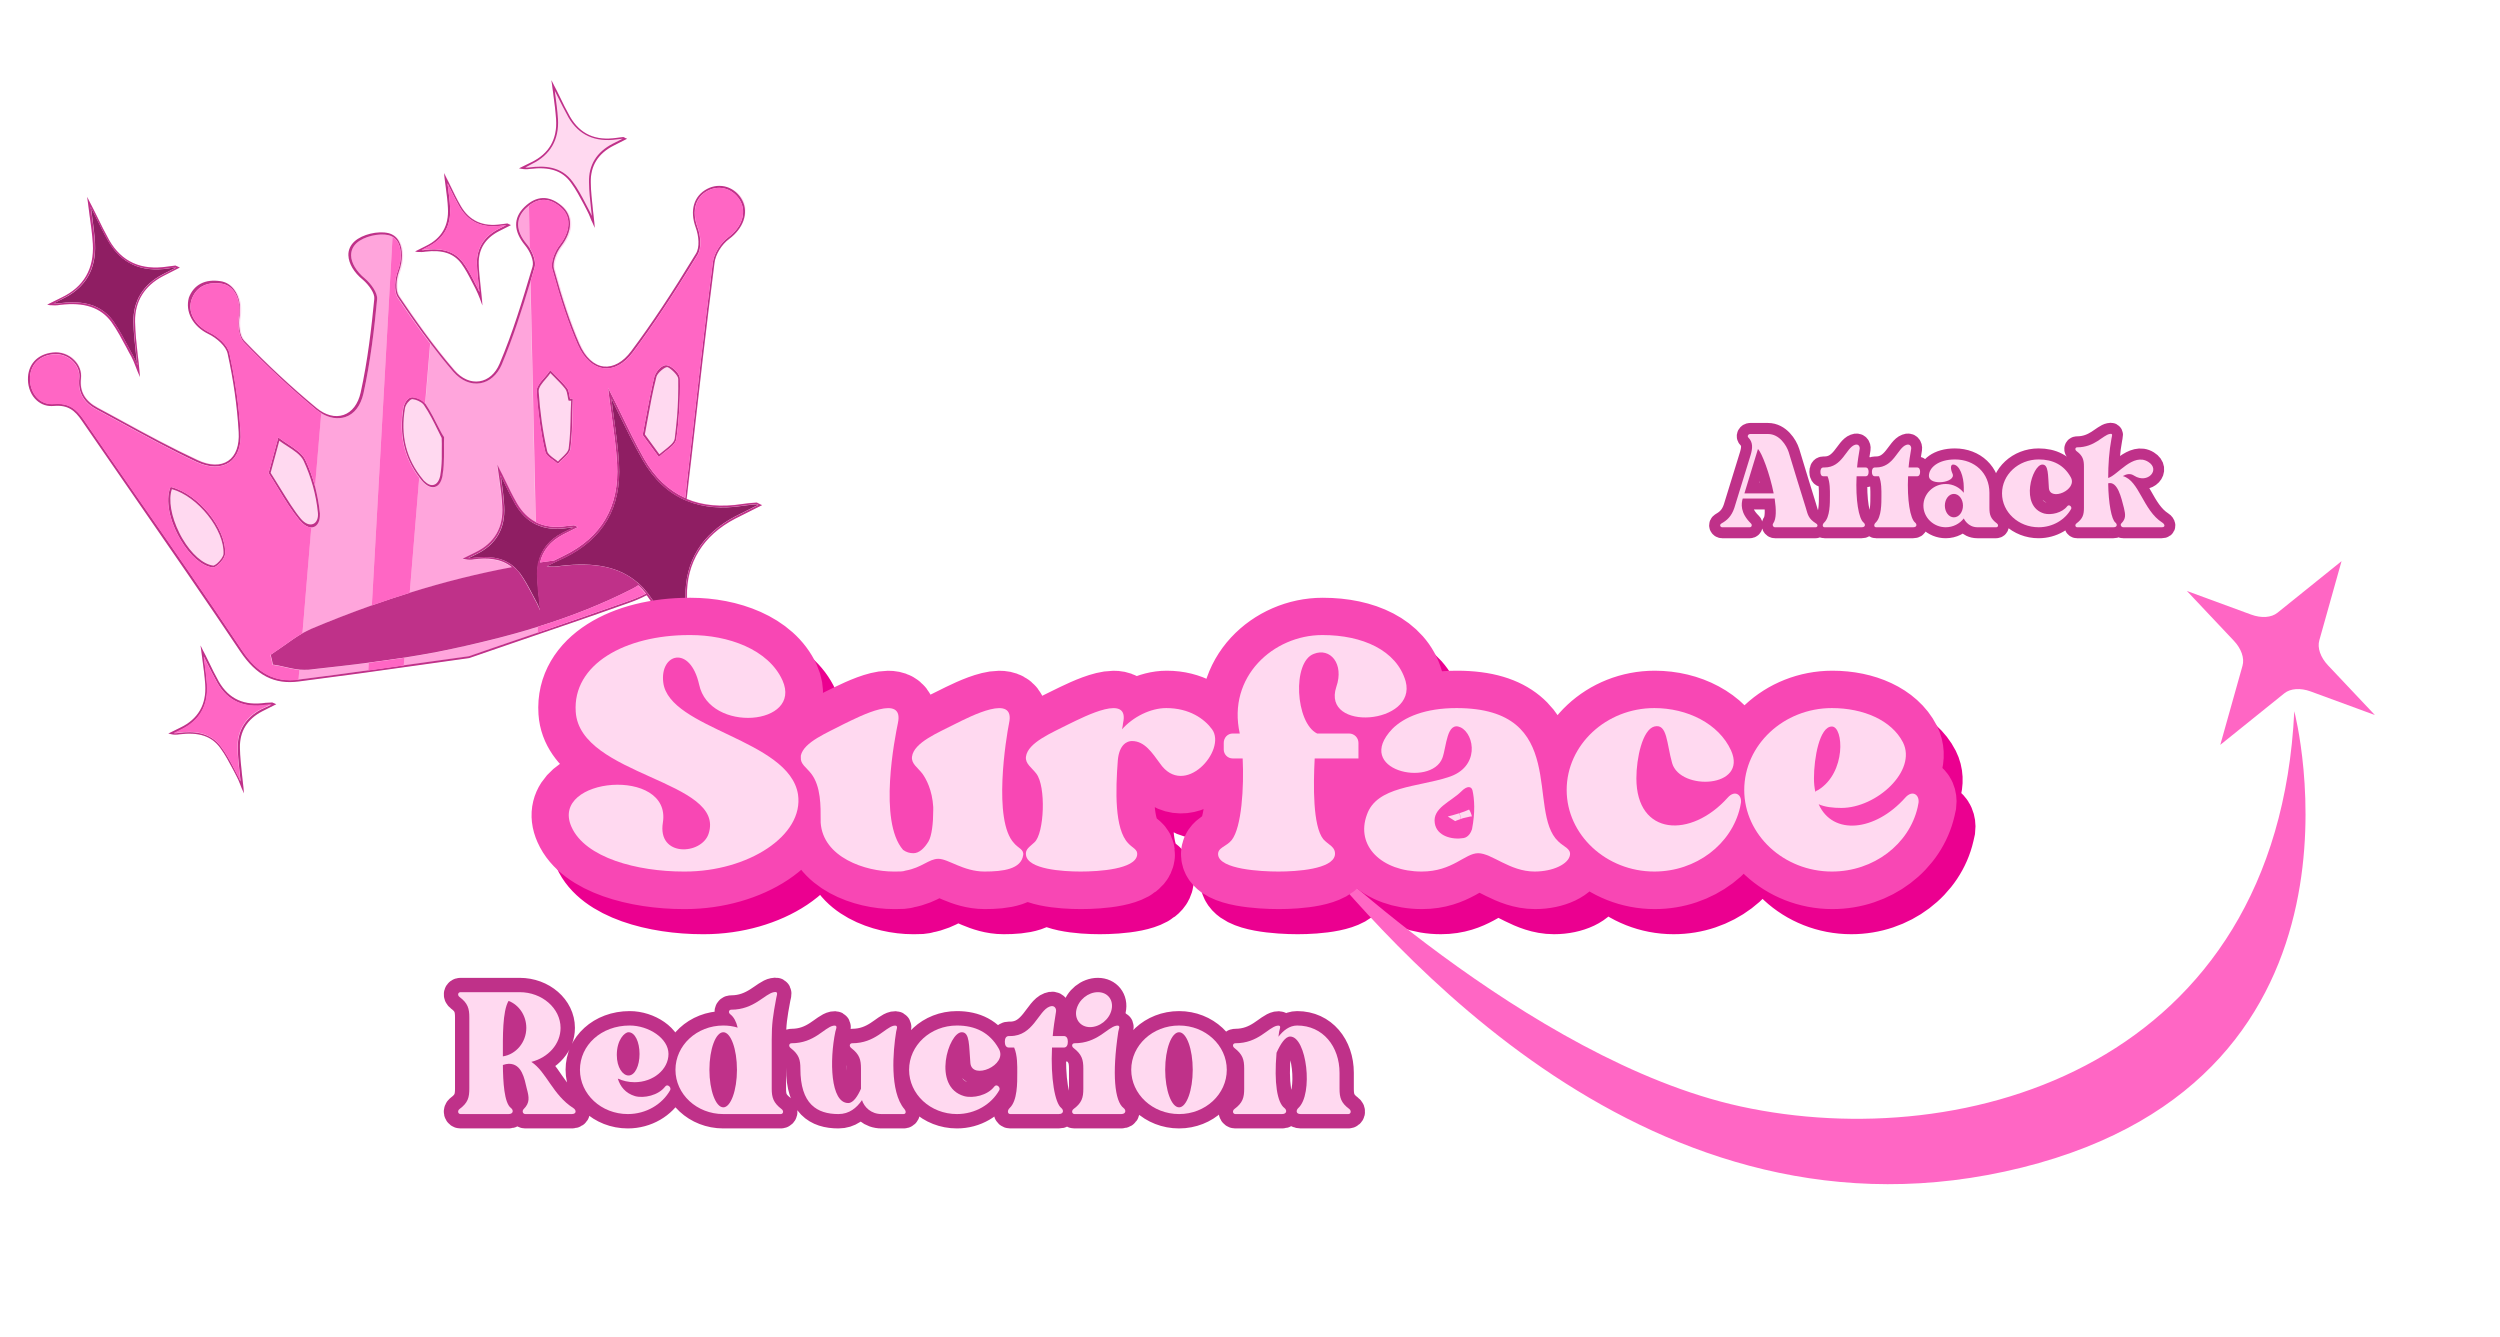 <svg version="1.0" preserveAspectRatio="xMidYMid meet" viewBox="0 64.25 390 208.5" zoomAndPan="magnify" xmlns:xlink="http://www.w3.org/1999/xlink" xmlns="http://www.w3.org/2000/svg" style="max-height: 500px" width="390" height="208.5"><defs><g/><clipPath id="d9bd597307"><path clip-rule="nonzero" d="M 203 151 L 371 151 L 371 249 L 203 249 Z M 203 151"/></clipPath><clipPath id="1715d08d80"><path clip-rule="nonzero" d="M 305.848 92.336 L 409.262 195.75 L 300.543 304.469 L 197.129 201.055 Z M 305.848 92.336"/></clipPath><clipPath id="d1f0b4204a"><path clip-rule="nonzero" d="M 305.848 92.336 L 409.262 195.75 L 300.543 304.469 L 197.129 201.055 Z M 305.848 92.336"/></clipPath><clipPath id="992b86b36b"><path clip-rule="nonzero" d="M 4 76 L 119 76 L 119 189 L 4 189 Z M 4 76"/></clipPath><clipPath id="44bab8431d"><path clip-rule="nonzero" d="M -2.133 98.75 L 109.914 70.723 L 133.574 165.309 L 21.527 193.336 Z M -2.133 98.75"/></clipPath><clipPath id="b80525bc66"><path clip-rule="nonzero" d="M -2.133 98.75 L 109.914 70.723 L 133.574 165.309 L 21.527 193.336 Z M -2.133 98.75"/></clipPath><clipPath id="f23b27fac7"><path clip-rule="nonzero" d="M 46 96 L 84 96 L 84 171 L 46 171 Z M 46 96"/></clipPath><clipPath id="3a3181ec8a"><path clip-rule="nonzero" d="M -2.133 98.75 L 109.914 70.723 L 133.574 165.309 L 21.527 193.336 Z M -2.133 98.75"/></clipPath><clipPath id="fde60cb4f7"><path clip-rule="nonzero" d="M -2.133 98.75 L 109.914 70.723 L 133.574 165.309 L 21.527 193.336 Z M -2.133 98.75"/></clipPath><clipPath id="41867b6da7"><path clip-rule="nonzero" d="M 8 96 L 119 96 L 119 170 L 8 170 Z M 8 96"/></clipPath><clipPath id="7923fc086d"><path clip-rule="nonzero" d="M -2.133 98.75 L 109.914 70.723 L 133.574 165.309 L 21.527 193.336 Z M -2.133 98.75"/></clipPath><clipPath id="98228d7421"><path clip-rule="nonzero" d="M -2.133 98.75 L 109.914 70.723 L 133.574 165.309 L 21.527 193.336 Z M -2.133 98.75"/></clipPath><clipPath id="8e282f05c7"><path clip-rule="nonzero" d="M 4 76 L 119 76 L 119 189 L 4 189 Z M 4 76"/></clipPath><clipPath id="97ff5395a6"><path clip-rule="nonzero" d="M -2.133 98.75 L 109.914 70.723 L 133.574 165.309 L 21.527 193.336 Z M -2.133 98.75"/></clipPath><clipPath id="11799d1e11"><path clip-rule="nonzero" d="M -2.133 98.75 L 109.914 70.723 L 133.574 165.309 L 21.527 193.336 Z M -2.133 98.75"/></clipPath><clipPath id="d7779b1fd2"><path clip-rule="nonzero" d="M 4 92 L 116 92 L 116 187 L 4 187 Z M 4 92"/></clipPath><clipPath id="5595b27ca3"><path clip-rule="nonzero" d="M -2.133 98.75 L 109.914 70.723 L 133.574 165.309 L 21.527 193.336 Z M -2.133 98.75"/></clipPath><clipPath id="632523063e"><path clip-rule="nonzero" d="M -2.133 98.75 L 109.914 70.723 L 133.574 165.309 L 21.527 193.336 Z M -2.133 98.75"/></clipPath></defs><path stroke-miterlimit="4" stroke-opacity="1" stroke-width="6.773" stroke="#eb0090" d="M 77.742 21.012 C 77.411 18.368 80.18 17.565 80.992 21.189 C 81.931 25.627 90.376 24.897 88.544 20.806 C 87.262 17.983 83.586 16.713 80.223 16.713 L 80.096 16.713 C 74.295 16.713 69.515 19.357 69.808 23.659 C 70.193 29.501 83.462 29.845 81.847 34.71 C 81.201 36.626 77.191 36.844 77.702 33.689 C 78.513 28.605 67.422 29.544 69.433 34.075 C 70.66 36.887 75.4 38.125 79.577 38.125 L 79.711 38.125 C 85.378 38.125 90.501 34.875 89.95 31.127 C 89.138 26.138 78.305 25.242 77.742 21.012 Z M 109.521 35.562 C 107.563 33.512 108.802 25.92 109.053 24.691 C 109.657 21.951 105.604 24.044 104.148 24.772 C 102.658 25.534 100.44 26.43 100.273 27.711 C 100.18 28.355 100.783 28.7 101.209 29.251 C 101.554 29.721 102.105 30.741 102.189 32.283 L 102.189 32.573 C 102.189 33.771 102.064 34.875 101.763 35.397 C 101.377 36.032 100.908 36.458 100.397 36.458 C 100.055 36.458 99.762 36.376 99.461 36.157 C 97.2 33.564 98.731 25.92 98.991 24.691 C 99.585 21.951 95.576 24.044 94.086 24.772 C 92.628 25.534 90.462 26.387 90.201 27.627 L 90.201 27.804 C 90.161 28.399 90.712 28.7 91.138 29.251 C 92.034 30.396 91.993 32.24 91.993 33.469 L 91.993 33.689 C 92.211 36.844 96.043 38.125 98.606 38.125 L 98.774 38.125 C 99.2 38.125 99.461 38.125 99.669 38.041 C 101.168 37.783 101.803 36.968 102.658 36.968 C 103.554 36.968 104.917 38.125 106.833 38.125 C 108.5 38.125 110.167 37.907 110.335 36.626 C 110.428 36.116 109.865 35.991 109.521 35.562 Z M 127.443 25.242 C 126.755 24.305 125.39 23.314 123.308 23.314 C 121.85 23.314 120.276 24.128 119.299 25.242 C 119.34 24.981 119.381 24.815 119.381 24.691 C 120.016 21.951 115.965 24.044 114.476 24.772 C 112.977 25.534 110.759 26.43 110.591 27.711 C 110.507 28.355 111.101 28.7 111.527 29.251 C 112.423 30.396 112.258 34.667 111.362 35.481 C 110.976 35.866 110.507 36.073 110.591 36.626 C 110.759 37.907 113.872 38.125 115.539 38.125 C 117.204 38.125 120.485 37.907 120.662 36.626 C 120.746 36.116 120.236 35.991 119.85 35.562 C 118.61 34.281 118.694 30.782 118.914 28.054 C 119.038 26.607 119.766 26.303 120.193 26.303 C 121.34 26.303 122.027 27.378 122.703 28.315 C 124.923 31.553 128.808 27.117 127.443 25.242 Z M 144.97 20.888 C 144.158 18.076 141.045 16.713 137.462 16.713 L 137.421 16.713 C 133.026 16.713 128.808 20.461 129.953 25.627 L 129.318 25.627 C 128.849 25.627 128.506 26.013 128.506 26.482 L 128.506 27.074 C 128.506 27.503 128.849 27.888 129.318 27.888 L 130.214 27.888 C 130.339 30.492 130.13 34.116 129.234 35.261 C 128.765 35.866 127.912 35.948 127.994 36.626 C 128.161 37.907 131.797 38.125 133.452 38.125 C 135.119 38.125 138.357 37.907 138.577 36.626 C 138.659 35.866 137.931 35.687 137.505 35.177 C 136.566 33.979 136.609 30.315 136.743 27.888 L 140.711 27.888 L 140.711 26.482 C 140.711 26.013 140.326 25.627 139.859 25.627 L 136.951 25.627 C 134.994 24.639 134.693 19.139 136.65 18.409 C 138.149 17.815 139.43 19.305 138.702 21.398 C 137.337 25.491 146.045 24.815 144.97 20.888 Z M 149.58 23.314 C 146.759 23.314 144.843 24.128 143.78 25.201 C 140.196 28.95 147.279 30.532 148.301 27.845 C 148.685 26.816 148.685 24.471 149.966 25.065 C 151.247 25.711 151.717 28.7 148.812 29.596 C 146.041 30.492 142.374 30.396 141.478 32.959 C 140.405 35.823 142.843 38.125 146.426 38.125 C 149.238 38.125 150.352 36.458 151.54 36.458 C 152.778 36.458 154.404 38.125 156.663 38.125 C 158.32 38.125 159.736 37.438 159.86 36.626 C 159.944 36.032 159.268 35.866 158.799 35.397 C 155.894 32.657 159.86 23.314 149.58 23.314 Z M 147.612 33.73 C 147.406 32.365 149.07 31.814 150.009 30.866 C 150.56 30.315 150.946 30.396 151.03 30.782 C 151.195 31.553 151.29 32.75 150.986 34.281 C 150.905 34.542 150.685 35.011 150.218 35.095 C 149.195 35.261 147.789 34.927 147.612 33.73 Z M 174.152 31.428 C 170.818 35.136 165.872 34.927 165.872 29.68 C 165.872 27.845 166.423 25.283 167.496 24.981 C 168.695 24.691 168.6 26.523 169.122 28.315 C 169.841 30.825 175.984 30.573 174.453 27.158 C 173.34 24.732 170.485 23.314 167.496 23.314 C 163.144 23.314 159.561 26.648 159.561 30.741 C 159.561 34.794 163.144 38.125 167.496 38.125 C 171.287 38.125 174.496 35.646 175.256 32.324 L 175.349 31.898 C 175.433 31.167 174.787 30.7 174.152 31.428 Z M 190.232 31.428 C 187.504 34.501 183.66 34.875 182.381 32.022 C 182.932 32.283 183.703 32.365 184.431 32.365 C 187.629 32.365 191.296 28.99 190.015 26.43 C 188.994 24.43 186.432 23.314 183.579 23.314 C 179.225 23.314 175.642 26.648 175.642 30.741 C 175.642 34.794 179.225 38.125 183.579 38.125 C 187.368 38.125 190.577 35.646 191.337 32.324 L 191.432 31.898 C 191.514 31.167 190.87 30.7 190.232 31.428 Z M 183.579 24.981 C 184.64 24.981 184.901 29.167 182.338 30.741 C 182.214 30.782 182.13 30.825 182.077 30.918 C 181.996 30.532 181.953 30.147 181.953 29.68 C 181.953 27.845 182.463 24.981 183.579 24.981 Z M 183.579 24.981" stroke-linejoin="miter" fill="none" transform="matrix(1.723, 0, 0, 1.723, -27.506, 138.462)" stroke-linecap="butt"/><g fill-opacity="1" fill="#ffd9f0"><g transform="translate(91.643, 207.363)"><g><path d="M 14.766 -32.703 C 14.188 -37.25 18.953 -38.656 20.359 -32.406 C 21.969 -24.766 36.516 -26.016 33.359 -33.062 C 31.156 -37.922 24.844 -40.125 19.031 -40.125 L 18.812 -40.125 C 8.812 -40.125 0.594 -35.562 1.109 -28.141 C 1.766 -18.078 24.625 -17.484 21.828 -9.109 C 20.719 -5.812 13.812 -5.438 14.703 -10.875 C 16.094 -19.625 -3.016 -18 0.438 -10.219 C 2.578 -5.359 10.734 -3.234 17.938 -3.234 L 18.156 -3.234 C 27.922 -3.234 36.75 -8.812 35.781 -15.281 C 34.391 -23.875 15.719 -25.422 14.766 -32.703 Z M 14.766 -32.703"/></g></g></g><g fill-opacity="1" fill="#ffd9f0"><g transform="translate(127.867, 207.363)"><g><path d="M 33.281 -7.641 C 29.906 -11.172 32.047 -24.25 32.484 -26.375 C 33.516 -31.078 26.531 -27.484 24.031 -26.234 C 21.453 -24.906 17.641 -23.375 17.344 -21.156 C 17.203 -20.062 18.219 -19.469 18.953 -18.516 C 19.547 -17.703 20.5 -15.953 20.656 -13.297 L 20.656 -12.781 C 20.656 -10.734 20.422 -8.812 19.922 -7.938 C 19.25 -6.828 18.438 -6.094 17.562 -6.094 C 16.969 -6.094 16.453 -6.25 15.953 -6.609 C 12.047 -11.094 14.703 -24.25 15.141 -26.375 C 16.172 -31.078 9.266 -27.484 6.688 -26.234 C 4.188 -24.906 0.438 -23.438 0 -21.312 L 0 -21.016 C -0.078 -19.984 0.875 -19.469 1.609 -18.516 C 3.156 -16.531 3.094 -13.375 3.094 -11.25 L 3.094 -10.875 C 3.453 -5.438 10.062 -3.234 14.469 -3.234 L 14.766 -3.234 C 15.5 -3.234 15.953 -3.234 16.312 -3.375 C 18.891 -3.828 19.984 -5.219 21.453 -5.219 C 23 -5.219 25.359 -3.234 28.656 -3.234 C 31.531 -3.234 34.391 -3.594 34.688 -5.812 C 34.828 -6.688 33.875 -6.906 33.281 -7.641 Z M 33.281 -7.641"/></g></g></g><g fill-opacity="1" fill="#ffd9f0"><g transform="translate(162.988, 207.363)"><g><path d="M 29.031 -25.422 C 27.844 -27.047 25.5 -28.734 21.891 -28.734 C 19.406 -28.734 16.688 -27.344 14.984 -25.422 C 15.062 -25.859 15.141 -26.156 15.141 -26.375 C 16.234 -31.078 9.266 -27.484 6.688 -26.234 C 4.109 -24.906 0.297 -23.375 0 -21.156 C -0.141 -20.062 0.875 -19.469 1.609 -18.516 C 3.156 -16.531 2.859 -9.188 1.328 -7.797 C 0.656 -7.125 -0.141 -6.766 0 -5.812 C 0.297 -3.594 5.656 -3.234 8.531 -3.234 C 11.391 -3.234 17.047 -3.594 17.344 -5.812 C 17.484 -6.688 16.609 -6.906 15.953 -7.641 C 13.812 -9.844 13.969 -15.875 14.328 -20.578 C 14.547 -23.078 15.797 -23.594 16.531 -23.594 C 18.516 -23.594 19.688 -21.75 20.875 -20.141 C 24.688 -14.547 31.375 -22.188 29.031 -25.422 Z M 29.031 -25.422"/></g></g></g><g fill-opacity="1" fill="#ffd9f0"><g transform="translate(192.967, 207.363)"><g><path d="M 29.25 -32.922 C 27.844 -37.766 22.484 -40.125 16.312 -40.125 L 16.234 -40.125 C 8.672 -40.125 1.391 -33.656 3.375 -24.766 L 2.281 -24.766 C 1.469 -24.766 0.875 -24.109 0.875 -23.297 L 0.875 -22.266 C 0.875 -21.531 1.469 -20.875 2.281 -20.875 L 3.828 -20.875 C 4.047 -16.391 3.672 -10.141 2.125 -8.156 C 1.328 -7.125 -0.141 -6.984 0 -5.812 C 0.297 -3.594 6.547 -3.234 9.406 -3.234 C 12.266 -3.234 17.859 -3.594 18.219 -5.812 C 18.375 -7.125 17.125 -7.422 16.391 -8.297 C 14.766 -10.359 14.844 -16.688 15.062 -20.875 L 21.891 -20.875 L 21.891 -23.297 C 21.891 -24.109 21.234 -24.766 20.422 -24.766 L 15.438 -24.766 C 12.047 -26.453 11.531 -35.938 14.922 -37.188 C 17.484 -38.219 19.688 -35.641 18.438 -32.047 C 16.094 -24.984 31.078 -26.156 29.25 -32.922 Z M 29.25 -32.922"/></g></g></g><g fill-opacity="1" fill="#ffd9f0"><g transform="translate(215.744, 207.363)"><g><path d="M 14.406 -28.734 C 9.547 -28.734 6.25 -27.344 4.406 -25.5 C -1.766 -19.031 10.438 -16.312 12.203 -20.938 C 12.859 -22.703 12.859 -26.75 15.062 -25.719 C 17.266 -24.625 18.078 -19.469 13.078 -17.938 C 8.297 -16.391 1.984 -16.531 0.438 -12.125 C -1.391 -7.203 2.797 -3.234 8.969 -3.234 C 13.812 -3.234 15.719 -6.094 17.781 -6.094 C 19.922 -6.094 22.703 -3.234 26.594 -3.234 C 29.469 -3.234 31.891 -4.406 32.109 -5.812 C 32.266 -6.828 31.078 -7.125 30.281 -7.938 C 25.281 -12.641 32.109 -28.734 14.406 -28.734 Z M 11.016 -10.797 C 10.656 -13.156 13.516 -14.109 15.141 -15.719 C 16.094 -16.688 16.75 -16.531 16.906 -15.875 C 17.203 -14.547 17.344 -12.5 16.828 -9.844 C 16.688 -9.406 16.312 -8.594 15.5 -8.453 C 13.734 -8.156 11.312 -8.75 11.016 -10.797 Z M 11.016 -10.797"/></g></g></g><g fill-opacity="1" fill="#ffd9f0"><g transform="translate(247.339, 207.363)"><g><path d="M 25.125 -14.766 C 19.406 -8.375 10.875 -8.75 10.875 -17.781 C 10.875 -20.938 11.828 -25.359 13.672 -25.859 C 15.719 -26.375 15.578 -23.219 16.453 -20.141 C 17.703 -15.797 28.297 -16.234 25.641 -22.125 C 23.734 -26.312 18.812 -28.734 13.672 -28.734 C 6.172 -28.734 0 -23 0 -15.953 C 0 -8.969 6.172 -3.234 13.672 -3.234 C 20.203 -3.234 25.719 -7.5 27.047 -13.234 L 27.188 -13.969 C 27.344 -15.219 26.234 -16.016 25.125 -14.766 Z M 25.125 -14.766"/></g></g></g><g fill-opacity="1" fill="#ffd9f0"><g transform="translate(275.039, 207.363)"><g><path d="M 25.125 -14.766 C 20.422 -9.484 13.812 -8.812 11.609 -13.734 C 12.562 -13.297 13.891 -13.156 15.141 -13.156 C 20.656 -13.156 26.969 -18.953 24.766 -23.375 C 23 -26.828 18.594 -28.734 13.672 -28.734 C 6.172 -28.734 0 -23 0 -15.953 C 0 -8.969 6.172 -3.234 13.672 -3.234 C 20.203 -3.234 25.719 -7.5 27.047 -13.234 L 27.188 -13.969 C 27.344 -15.219 26.234 -16.016 25.125 -14.766 Z M 13.672 -25.859 C 15.5 -25.859 15.953 -18.672 11.531 -15.953 C 11.312 -15.875 11.172 -15.797 11.094 -15.656 C 10.953 -16.312 10.875 -16.969 10.875 -17.781 C 10.875 -20.938 11.75 -25.859 13.672 -25.859 Z M 13.672 -25.859"/></g></g></g><g clip-path="url(#d9bd597307)"><g clip-path="url(#1715d08d80)"><g clip-path="url(#d1f0b4204a)"><path fill-rule="nonzero" fill-opacity="1" d="M 357.91 175.203 C 357.91 175.203 372.863 232.07 315.461 246.379 C 257.262 260.887 216.234 210.746 203.133 195.129 C 203.133 195.129 238.477 229.652 271.539 236.855 C 306.738 244.523 355.25 230.406 357.91 175.203 Z M 360.469 172.117 L 370.484 175.797 L 363.164 168.039 C 361.996 166.797 361.48 165.32 361.812 164.145 L 365.281 151.793 L 355.289 159.836 C 354.332 160.605 352.777 160.715 351.176 160.125 L 341.16 156.445 L 348.48 164.207 C 349.648 165.445 350.164 166.922 349.832 168.102 L 346.363 180.449 L 356.355 172.406 C 357.309 171.641 358.867 171.531 360.469 172.117 Z M 360.469 172.117" fill="#ff66c4"/></g></g></g><g clip-path="url(#992b86b36b)"><g clip-path="url(#44bab8431d)"><g clip-path="url(#b80525bc66)"><path fill-rule="nonzero" fill-opacity="1" d="M 65.211 103.516 L 64.797 103.438 L 66.496 102.586 C 68.957 101.395 70.09 99.383 69.926 96.668 C 69.883 95.645 69.738 94.59 69.605 93.562 C 69.539 93.062 69.477 92.562 69.402 92.035 L 69.32 91.211 L 69.691 91.965 C 69.883 92.371 70.102 92.77 70.297 93.18 C 70.797 94.203 71.309 95.289 71.895 96.293 C 73.215 98.664 75.367 99.641 78.258 99.191 L 79.199 99.074 L 79.75 99.332 L 77.836 100.297 C 75.719 101.402 74.691 103.113 74.727 105.316 C 74.758 106.523 74.891 107.672 75.02 108.914 C 75.086 109.535 75.148 110.156 75.215 110.773 L 75.305 111.875 L 74.922 110.816 C 74.723 110.262 74.492 109.711 74.215 109.207 C 74 108.836 73.816 108.457 73.629 108.078 C 73.152 107.137 72.645 106.203 72.039 105.355 C 70.848 103.742 69.094 103.152 66.383 103.465 C 65.988 103.594 65.59 103.57 65.211 103.516 Z M 9.379 111.812 C 13.145 111.355 15.691 112.203 17.383 114.477 C 18.277 115.742 19.023 117.16 19.758 118.523 C 19.996 118.98 20.23 119.438 20.496 119.887 C 20.73 120.34 20.945 120.832 21.137 121.363 C 21.238 121.641 21.363 121.91 21.473 122.219 L 21.836 123.066 L 21.758 122.145 C 21.691 121.281 21.594 120.398 21.48 119.578 C 21.277 117.809 21.109 116.152 21.07 114.434 C 21.016 111.297 22.52 108.828 25.473 107.301 L 28.055 105.988 L 27.371 105.676 L 26.105 105.84 C 22.02 106.469 18.973 105.078 17.047 101.738 C 16.383 100.539 15.727 99.25 15.148 98.027 C 14.77 97.246 14.363 96.469 13.957 95.691 L 13.594 94.961 L 13.707 95.781 C 13.785 96.461 13.887 97.102 13.965 97.781 C 14.188 99.27 14.387 100.797 14.484 102.289 C 14.699 106.176 13.074 109.008 9.609 110.664 L 7.367 111.77 L 7.754 111.855 C 8.309 111.898 8.859 111.91 9.379 111.812 Z M 82.656 90.602 C 85.746 90.223 87.73 90.879 89.078 92.754 C 89.855 93.805 90.449 94.957 91.07 96.105 C 91.246 96.457 91.418 96.777 91.598 97.125 C 91.816 97.527 91.977 97.91 92.145 98.355 C 92.23 98.574 92.309 98.766 92.426 98.98 L 92.781 99.801 L 92.711 98.91 C 92.633 98.23 92.559 97.582 92.488 96.934 C 92.34 95.484 92.176 94.102 92.16 92.711 C 92.094 90.148 93.277 88.219 95.695 86.977 L 97.824 85.898 L 97.551 85.785 C 97.488 85.77 97.445 85.719 97.41 85.699 C 97.336 85.656 97.238 85.621 97.18 85.633 L 96.211 85.754 C 92.879 86.254 90.52 85.18 88.934 82.48 C 88.336 81.418 87.785 80.312 87.27 79.23 C 87.016 78.688 86.723 78.125 86.438 77.59 L 86.016 76.754 L 86.137 77.602 C 86.188 78.047 86.258 78.453 86.309 78.895 C 86.48 80.188 86.664 81.535 86.75 82.848 C 86.957 85.977 85.645 88.246 82.855 89.582 L 80.969 90.508 L 81.383 90.586 C 81.793 90.664 82.25 90.672 82.656 90.602 Z M 113.789 101.488 C 112.613 102.359 111.641 103.938 111.508 105.215 C 110.195 115.363 109.027 125.723 107.895 135.738 C 107.66 137.828 107.434 139.945 107.168 142.043 C 109.672 143.086 112.59 143.355 115.887 142.832 C 116.586 142.719 117.297 142.664 117.953 142.621 C 118.066 142.59 118.203 142.648 118.383 142.754 C 118.453 142.797 118.555 142.832 118.66 142.898 L 118.93 143.012 L 114.73 145.125 C 109.723 147.77 107.113 152 107.207 157.344 C 107.25 160.305 107.578 163.195 107.949 166.254 C 108.105 167.609 108.27 168.992 108.414 170.414 L 108.5 171.359 L 108.129 170.484 C 107.973 170.098 107.82 169.742 107.672 169.387 C 107.273 168.395 106.887 167.461 106.395 166.582 C 105.988 165.805 105.551 165.035 105.176 164.25 C 103.953 161.918 102.691 159.535 101.148 157.375 C 101.062 157.273 101.008 157.168 100.922 157.066 C 99.953 157.551 98.961 157.953 97.988 158.316 C 92.004 160.449 86 162.496 79.656 164.66 C 77.562 165.367 75.414 166.117 73.238 166.871 C 70.805 167.207 68.316 167.559 65.797 167.914 C 59.562 168.809 53.117 169.691 46.652 170.52 C 42.836 171.02 40.047 169.566 37.543 165.855 C 32.098 157.668 26.406 149.453 20.867 141.5 C 18.223 137.703 15.504 133.746 12.836 129.867 C 11.73 128.23 10.66 127.348 8.461 127.535 C 7.457 127.633 6.527 127.32 5.793 126.684 C 4.938 125.93 4.43 124.754 4.41 123.453 C 4.332 121.078 5.836 119.461 8.312 119.172 C 9.523 119.051 10.785 119.492 11.637 120.344 C 12.414 121.148 12.797 122.203 12.691 123.23 C 12.469 125.258 13.297 126.75 15.289 127.797 C 16.551 128.48 17.785 129.172 19.039 129.828 C 22.871 131.934 26.875 134.113 30.883 135.961 C 32.773 136.852 34.477 136.883 35.668 136.07 C 36.859 135.254 37.43 133.656 37.301 131.566 C 37.039 127.48 36.461 123.348 35.582 119.355 C 35.352 118.199 33.875 116.902 32.598 116.281 C 30.047 115.16 28.859 112.852 29.668 110.738 C 30.438 108.727 32.215 107.828 34.637 108.191 C 35.488 108.312 36.207 108.77 36.73 109.52 C 37.508 110.566 37.801 112.102 37.559 113.676 C 37.355 114.938 37.523 116.688 38.258 117.441 C 41.789 121.137 45.582 124.676 49.559 127.957 C 50.969 129.117 52.488 129.496 53.801 129.047 C 55.113 128.598 56.047 127.363 56.453 125.594 C 57.566 120.586 58.145 115.379 58.586 110.965 C 58.672 110.094 57.766 108.773 56.801 107.953 C 55.395 106.82 54.59 105.414 54.547 104.152 C 54.52 103.309 54.848 102.559 55.516 101.969 C 56.699 100.883 59.105 100.312 60.773 100.684 C 61.516 100.863 62.078 101.297 62.438 101.996 C 63.062 103.172 63.059 104.965 62.43 106.695 C 61.996 107.867 61.824 109.605 62.41 110.492 C 64.82 114.07 67.746 118.25 71.07 122.09 C 72.184 123.387 73.617 124.027 75.016 123.801 C 76.355 123.586 77.477 122.609 78.125 121.082 C 80.164 116.266 81.668 111.375 83.273 105.91 C 83.508 105.031 82.859 103.527 82.109 102.594 C 80.285 100.383 80.246 98.297 82.008 96.613 C 83.836 94.824 85.855 94.773 87.816 96.434 C 89.594 97.961 89.559 100.367 87.723 102.734 C 86.969 103.711 86.34 105.324 86.613 106.285 C 87.938 111.109 89.145 114.719 90.566 117.969 C 91.484 120.074 92.855 121.309 94.391 121.5 C 95.859 121.68 97.398 120.809 98.668 119.098 C 101.82 114.852 104.922 110.164 108.754 103.902 C 109.359 102.93 109.211 101.117 108.73 99.812 C 107.754 97.117 108.402 94.863 110.5 93.793 C 111.492 93.273 112.59 93.18 113.609 93.5 C 114.664 93.844 115.523 94.598 116.02 95.625 C 116.793 97.492 115.965 99.883 113.789 101.488 Z M 27.402 146.172 C 27.41 146.199 27.426 146.258 27.461 146.277 C 27.453 146.25 27.445 146.219 27.402 146.172 Z M 49.879 144.156 C 49.879 144.277 49.902 144.363 49.902 144.484 C 49.902 144.605 49.895 144.699 49.895 144.82 C 49.902 144.605 49.91 144.391 49.879 144.156 Z M 41.43 173.891 C 38.102 174.387 35.738 173.312 34.156 170.617 C 33.555 169.551 33.008 168.445 32.484 167.336 C 32.227 166.793 31.938 166.23 31.652 165.695 L 31.281 164.938 L 31.402 165.785 C 31.449 166.23 31.523 166.637 31.57 167.078 C 31.742 168.367 31.93 169.719 32.016 171.031 C 32.223 174.16 30.91 176.43 28.121 177.766 L 26.258 178.684 L 26.645 178.77 C 27.066 178.875 27.523 178.883 27.957 178.805 C 31.047 178.426 33.027 179.082 34.379 180.957 C 35.156 182.008 35.746 183.164 36.367 184.312 C 36.547 184.66 36.719 184.98 36.895 185.332 C 37.117 185.73 37.273 186.117 37.445 186.559 C 37.523 186.75 37.609 186.973 37.695 187.191 L 38.051 188.012 L 37.98 187.121 C 37.902 186.445 37.832 185.793 37.758 185.145 C 37.609 183.699 37.445 182.312 37.43 180.922 C 37.367 178.363 38.551 176.43 40.941 175.195 L 43.094 174.109 L 42.48 173.84 Z M 41.43 173.891" fill="#ffd9f0"/></g></g></g><g clip-path="url(#f23b27fac7)"><g clip-path="url(#3a3181ec8a)"><g clip-path="url(#fde60cb4f7)"><path fill-rule="nonzero" fill-opacity="1" d="M 76.691 164.066 C 79.258 163.426 81.641 162.77 83.945 162.043 L 83.961 162.945 C 82.504 163.434 81.055 163.945 79.57 164.438 C 77.477 165.145 75.355 165.887 73.152 166.652 C 70.719 166.988 68.258 167.328 65.742 167.688 C 64.836 167.82 63.895 167.938 62.988 168.07 C 63.008 167.672 63.059 167.266 63.082 166.867 C 64.828 166.582 66.547 166.301 68.281 165.961 C 71.246 165.34 74.035 164.73 76.691 164.066 Z M 74.922 124.035 C 73.438 124.285 71.906 123.609 70.715 122.238 C 69.473 120.793 68.281 119.301 67.148 117.797 C 66.883 120.863 66.613 124.023 66.355 127.238 C 66.363 127.27 66.363 127.27 66.398 127.289 C 67.219 128.508 67.883 129.828 68.562 131.207 C 68.762 131.641 68.98 132.039 69.211 132.469 L 69.219 132.496 L 69.223 132.527 C 69.223 133.133 69.219 133.711 69.211 134.289 C 69.219 135.164 69.211 135.984 69.16 136.875 C 69.133 137.367 69.074 137.867 68.988 138.375 C 68.988 138.375 68.988 138.375 68.996 138.402 C 68.824 139.418 68.414 140.066 67.793 140.25 C 67.793 140.25 67.762 140.258 67.762 140.258 C 67.137 140.414 66.438 140.043 65.75 139.246 C 65.621 139.098 65.523 138.938 65.395 138.789 C 64.891 144.887 64.383 150.988 63.914 156.742 C 69.258 155.074 74.543 153.781 79.805 152.77 C 78.023 151.336 75.781 151.348 73.922 151.543 C 73.457 151.629 73 151.621 72.523 151.527 L 72.109 151.449 L 74.105 150.465 C 77.109 149.016 78.5 146.578 78.309 143.262 C 78.215 141.918 78.043 140.629 77.879 139.242 C 77.801 138.688 77.727 138.16 77.648 137.602 L 77.535 136.781 L 77.906 137.539 C 78.199 138.102 78.465 138.672 78.754 139.238 C 79.328 140.43 79.934 141.641 80.59 142.809 C 81.352 144.164 82.324 145.137 83.535 145.742 L 82.719 108.172 C 81.348 112.758 79.98 116.98 78.23 121.148 C 77.57 122.738 76.379 123.793 74.922 124.035 Z M 82.074 96.75 C 80.41 98.348 80.461 100.246 82.203 102.355 C 82.375 102.555 82.516 102.762 82.668 103 L 82.531 96.395 C 82.336 96.473 82.188 96.602 82.074 96.75 Z M 60.625 100.934 C 59.082 100.59 56.766 101.141 55.652 102.148 C 55.059 102.688 54.77 103.336 54.773 104.094 C 54.797 105.27 55.617 106.613 56.914 107.684 C 57.922 108.551 58.934 109.938 58.828 110.961 C 58.395 115.406 57.816 120.613 56.703 125.621 C 56.297 127.512 55.285 128.797 53.867 129.305 C 52.695 129.719 51.371 129.504 50.105 128.699 L 49.137 140.098 C 49.496 141.402 49.746 142.766 49.875 144.129 C 50 145.246 49.645 146.125 48.988 146.41 C 48.934 146.426 48.875 146.438 48.816 146.453 C 48.73 146.473 48.648 146.496 48.555 146.488 L 47.18 163.051 C 47.629 162.789 48.059 162.559 48.527 162.383 C 51.707 161.039 54.863 159.828 58.008 158.707 L 61.238 101.203 C 61.051 101.07 60.844 100.969 60.625 100.934 Z M 48.086 168.738 C 47.617 168.793 47.16 168.789 46.688 168.723 L 46.559 170.27 C 46.559 170.27 46.559 170.27 46.59 170.266 C 50.234 169.809 53.871 169.32 57.445 168.82 L 57.516 167.652 C 54.578 168.023 51.66 168.359 48.801 168.68 Z M 48.086 168.738" fill="#ffa5dc"/></g></g></g><g clip-path="url(#41867b6da7)"><g clip-path="url(#7923fc086d)"><g clip-path="url(#98228d7421)"><path fill-rule="nonzero" fill-opacity="1" d="M 27.348 105.953 L 27.418 105.996 L 25.379 107.051 C 22.32 108.637 20.75 111.211 20.809 114.473 C 20.844 116.191 21.023 117.875 21.223 119.641 C 21.285 120.141 21.328 120.676 21.402 121.203 C 21.215 120.707 21.008 120.242 20.773 119.785 C 20.539 119.328 20.273 118.879 20.039 118.422 C 19.305 117.059 18.555 115.641 17.648 114.32 C 15.352 111.195 11.812 111.234 9.371 111.539 C 9.023 111.598 8.668 111.625 8.324 111.59 L 9.777 110.863 C 13.352 109.148 15.051 106.238 14.828 102.203 C 14.758 100.703 14.52 99.156 14.336 97.688 C 14.27 97.309 14.234 96.922 14.172 96.547 C 14.43 97.086 14.715 97.621 14.965 98.137 C 15.578 99.379 16.199 100.648 16.898 101.867 C 18.887 105.34 22.035 106.766 26.242 106.137 Z M 118.27 143.027 C 118.133 142.969 118.062 142.926 118.031 142.934 C 117.348 142.984 116.633 143.039 115.965 143.148 C 112.609 143.684 109.695 143.414 107.16 142.379 C 107.125 142.355 107.062 142.344 107.027 142.32 C 106.988 142.301 106.926 142.285 106.891 142.266 C 104.199 141.086 101.98 139.004 100.262 136.008 C 98.914 133.648 97.68 131.137 96.496 128.707 C 96.125 127.949 95.754 127.191 95.375 126.41 C 95.488 127.352 95.625 128.258 95.73 129.168 C 96.066 131.602 96.43 134.148 96.566 136.629 C 96.953 143.387 94.094 148.316 88.066 151.246 L 87.359 151.578 L 86.926 151.777 L 86.52 151.969 L 85.277 152.582 C 85.996 152.676 86.727 152.676 87.418 152.531 C 92.832 151.875 96.676 152.703 99.543 155.199 C 99.578 155.219 99.621 155.27 99.66 155.289 C 99.695 155.312 99.738 155.363 99.773 155.383 C 100.207 155.789 100.621 156.234 100.984 156.719 C 101.02 156.738 101.035 156.797 101.07 156.816 C 101.113 156.867 101.121 156.895 101.164 156.945 C 101.215 157.023 101.301 157.125 101.348 157.203 C 102.918 159.355 104.188 161.766 105.41 164.102 C 105.816 164.879 106.223 165.656 106.629 166.434 C 107.129 167.34 107.516 168.273 107.914 169.266 C 107.93 169.32 107.977 169.398 107.992 169.457 C 107.879 168.395 107.766 167.332 107.656 166.297 C 107.312 163.23 106.977 160.312 106.934 157.352 C 106.836 151.859 109.488 147.559 114.629 144.844 L 118.289 142.992 C 118.297 143.02 118.27 143.027 118.27 143.027 Z M 87.738 147.391 L 89.465 146.531 L 88.457 146.633 C 86.59 146.918 84.961 146.719 83.613 146.055 C 82.309 145.441 81.254 144.371 80.402 142.918 C 79.746 141.746 79.141 140.535 78.57 139.344 C 78.434 139.043 78.262 138.723 78.129 138.422 C 78.164 138.688 78.199 138.953 78.234 139.215 C 78.414 140.535 78.598 141.883 78.664 143.23 C 78.863 146.699 77.402 149.215 74.293 150.723 L 73.078 151.328 C 73.355 151.352 73.629 151.344 73.914 151.27 C 75.918 151.043 78.336 151.016 80.211 152.695 C 80.254 152.746 80.328 152.789 80.371 152.84 C 80.414 152.891 80.449 152.91 80.492 152.961 C 80.699 153.184 80.91 153.434 81.125 153.68 C 81.867 154.707 82.488 155.855 83.074 156.984 C 83.309 157.441 83.582 157.918 83.824 158.402 C 84 158.754 84.152 159.109 84.309 159.496 C 84.273 159.109 84.238 158.723 84.18 158.375 C 84 156.812 83.844 155.336 83.828 153.824 C 83.828 153.34 83.859 152.848 83.93 152.402 C 83.941 152.34 83.938 152.312 83.949 152.246 C 83.965 152.184 83.984 152.148 84 152.082 C 84.398 150.043 85.668 148.453 87.738 147.391 Z M 87.738 147.391" fill="#8f1e63"/></g></g></g><g clip-path="url(#8e282f05c7)"><g clip-path="url(#97ff5395a6)"><g clip-path="url(#11799d1e11)"><path fill-rule="nonzero" fill-opacity="1" d="M 9.379 111.812 C 13.145 111.355 15.691 112.203 17.383 114.477 C 18.277 115.742 19.023 117.16 19.758 118.523 C 19.996 118.98 20.23 119.438 20.496 119.887 C 20.73 120.34 20.945 120.832 21.137 121.363 C 21.238 121.641 21.363 121.91 21.473 122.219 L 21.836 123.066 L 21.758 122.145 C 21.691 121.281 21.594 120.398 21.48 119.578 C 21.277 117.809 21.109 116.152 21.07 114.434 C 21.016 111.297 22.52 108.828 25.473 107.301 L 28.055 105.988 L 27.371 105.676 L 26.105 105.84 C 22.02 106.469 18.973 105.078 17.047 101.738 C 16.383 100.539 15.727 99.25 15.148 98.027 C 14.77 97.246 14.363 96.469 13.957 95.691 L 13.594 94.961 L 13.707 95.781 C 13.785 96.461 13.887 97.102 13.965 97.781 C 14.188 99.27 14.387 100.797 14.484 102.289 C 14.699 106.176 13.074 109.008 9.609 110.664 L 7.367 111.77 L 7.754 111.855 C 8.309 111.898 8.859 111.91 9.379 111.812 Z M 9.742 110.84 C 13.316 109.129 15.016 106.219 14.793 102.18 C 14.723 100.684 14.484 99.137 14.301 97.664 C 14.234 97.289 14.199 96.902 14.137 96.523 C 14.391 97.066 14.68 97.602 14.926 98.113 C 15.543 99.355 16.16 100.625 16.859 101.844 C 18.852 105.32 21.996 106.746 26.207 106.117 L 27.383 105.973 L 27.453 106.016 L 25.414 107.074 C 22.355 108.656 20.785 111.23 20.844 114.492 C 20.879 116.211 21.059 117.895 21.258 119.664 C 21.32 120.164 21.363 120.699 21.438 121.227 C 21.25 120.727 21.043 120.262 20.809 119.805 C 20.574 119.352 20.309 118.902 20.074 118.445 C 19.34 117.082 18.59 115.664 17.684 114.344 C 15.387 111.219 11.848 111.254 9.41 111.562 C 9.059 111.617 8.703 111.648 8.359 111.613 Z M 115.82 95.555 C 115.328 94.555 114.438 93.777 113.41 93.43 C 112.391 93.109 111.293 93.199 110.301 93.723 C 108.238 94.812 107.562 97.074 108.531 99.742 C 109.012 101.047 109.188 102.852 108.555 103.828 C 104.754 110.086 101.648 114.773 98.469 119.023 C 97.199 120.738 95.68 121.57 94.191 121.43 C 92.629 121.246 91.285 120.004 90.367 117.898 C 88.945 114.648 87.738 111.039 86.41 106.215 C 86.141 105.254 86.77 103.641 87.523 102.664 C 89.355 100.293 89.395 97.891 87.617 96.363 C 85.648 94.672 83.664 94.746 81.809 96.543 C 80.055 98.254 80.086 100.309 81.91 102.52 C 82.688 103.449 83.336 104.953 83.074 105.836 C 81.461 111.273 79.965 116.195 77.926 121.012 C 77.277 122.539 76.156 123.516 74.816 123.73 C 73.445 123.949 72.02 123.336 70.871 122.02 C 67.539 118.152 64.621 114 62.211 110.422 C 61.652 109.527 61.801 107.824 62.23 106.625 C 62.859 104.891 62.863 103.102 62.238 101.926 C 61.879 101.227 61.289 100.797 60.574 100.613 C 58.934 100.234 56.531 100.805 55.316 101.898 C 54.676 102.48 54.32 103.238 54.348 104.078 C 54.391 105.344 55.195 106.746 56.602 107.883 C 57.574 108.73 58.508 110.043 58.387 110.891 C 57.953 115.336 57.367 120.516 56.254 125.523 C 55.848 127.293 54.914 128.527 53.602 128.977 C 52.289 129.426 50.77 129.047 49.355 127.883 C 45.418 124.625 41.625 121.086 38.055 117.371 C 37.359 116.637 37.164 114.895 37.355 113.605 C 37.598 112.027 37.312 110.523 36.527 109.445 C 35.98 108.703 35.258 108.25 34.438 108.121 C 32.008 107.727 30.238 108.656 29.469 110.668 C 28.859 112.852 30.047 115.16 32.527 116.359 C 33.805 116.98 35.281 118.277 35.512 119.434 C 36.395 123.457 36.996 127.551 37.23 131.645 C 37.359 133.734 36.789 135.332 35.598 136.148 C 34.406 136.961 32.703 136.934 30.812 136.039 C 26.797 134.164 22.801 132.012 18.969 129.906 C 17.707 129.223 16.473 128.531 15.219 127.875 C 13.254 126.82 12.398 125.336 12.621 123.309 C 12.75 122.246 12.363 121.191 11.562 120.422 C 10.707 119.543 9.445 119.102 8.238 119.25 C 5.785 119.5 4.316 121.145 4.359 123.496 C 4.383 124.797 4.887 125.973 5.742 126.727 C 6.484 127.391 7.406 127.676 8.41 127.578 C 10.609 127.391 11.68 128.273 12.785 129.91 C 15.453 133.789 18.199 137.738 20.82 141.543 C 26.328 149.5 32.02 157.719 37.492 165.898 C 39.996 169.609 42.785 171.062 46.602 170.562 C 53.094 169.727 59.516 168.852 65.75 167.957 C 68.266 167.602 70.754 167.25 73.188 166.914 C 75.363 166.16 77.52 165.438 79.609 164.703 C 85.949 162.539 91.957 160.492 97.941 158.359 C 98.918 158.023 99.91 157.625 100.871 157.109 C 100.957 157.211 101.043 157.309 101.102 157.418 C 102.664 159.543 103.902 161.961 105.125 164.293 C 105.531 165.07 105.938 165.848 106.344 166.625 C 106.836 167.504 107.223 168.438 107.621 169.43 C 107.77 169.785 107.93 170.172 108.078 170.527 L 108.449 171.402 L 108.363 170.457 C 108.227 169.062 108.055 167.652 107.898 166.297 C 107.555 163.23 107.227 160.34 107.156 157.387 C 107.055 152.016 109.664 147.785 114.68 145.168 L 118.883 143.055 L 118.609 142.941 C 118.473 142.883 118.402 142.84 118.332 142.797 C 118.152 142.691 118.047 142.625 117.902 142.664 C 117.219 142.711 116.535 142.762 115.836 142.875 C 112.512 143.406 109.594 143.133 107.117 142.086 C 107.352 139.996 107.582 137.879 107.844 135.781 C 108.977 125.766 110.145 115.406 111.457 105.258 C 111.613 103.945 112.562 102.402 113.738 101.531 C 115.965 99.883 116.793 97.492 115.82 95.555 Z M 115.957 143.121 C 116.656 143.004 117.34 142.953 118.023 142.906 C 118.055 142.898 118.125 142.941 118.262 142.996 C 118.262 142.996 118.297 143.02 118.297 143.02 L 114.637 144.875 C 109.523 147.578 106.84 151.887 106.941 157.379 C 106.984 160.34 107.32 163.258 107.664 166.324 C 107.77 167.359 107.914 168.414 108 169.484 C 107.984 169.43 107.934 169.352 107.922 169.293 C 107.52 168.301 107.129 167.34 106.637 166.461 C 106.23 165.684 105.793 164.914 105.418 164.129 C 104.195 161.797 102.926 159.387 101.355 157.23 C 101.305 157.152 101.223 157.051 101.172 156.973 C 101.129 156.926 101.121 156.895 101.078 156.848 C 101.043 156.824 101.027 156.766 100.992 156.746 C 100.602 156.27 100.188 155.824 99.781 155.414 C 99.742 155.391 99.703 155.34 99.664 155.32 C 99.629 155.297 99.586 155.25 99.551 155.227 C 96.711 152.723 92.867 151.895 87.426 152.562 C 86.695 152.684 85.977 152.711 85.285 152.609 L 86.527 151.996 L 86.934 151.805 L 87.367 151.605 L 88.074 151.277 C 94.102 148.344 96.961 143.414 96.574 136.66 C 96.438 134.176 96.074 131.629 95.738 129.199 C 95.602 128.293 95.488 127.352 95.383 126.438 C 95.754 127.191 96.129 127.977 96.5 128.734 C 97.688 131.168 98.914 133.648 100.27 136.039 C 101.988 139.035 104.18 141.125 106.898 142.293 C 106.934 142.312 106.996 142.328 107.031 142.352 C 107.066 142.371 107.133 142.387 107.168 142.406 C 109.656 143.391 112.605 143.656 115.957 143.121 Z M 73.879 151.25 C 73.586 151.293 73.32 151.328 73.043 151.309 L 74.258 150.699 C 77.367 149.195 78.828 146.676 78.629 143.211 C 78.562 141.863 78.379 140.512 78.199 139.195 C 78.164 138.93 78.129 138.668 78.094 138.402 C 78.227 138.703 78.398 139.023 78.535 139.324 C 79.105 140.512 79.719 141.754 80.367 142.895 C 81.188 144.359 82.273 145.422 83.578 146.035 C 84.957 146.691 86.582 146.891 88.422 146.609 L 89.43 146.512 L 87.703 147.367 C 85.641 148.461 84.371 150.051 83.93 152.039 C 83.914 152.105 83.895 152.141 83.879 152.203 C 83.863 152.27 83.871 152.297 83.859 152.363 C 83.785 152.805 83.758 153.297 83.758 153.781 C 83.773 155.293 83.93 156.77 84.109 158.332 C 84.137 158.688 84.199 159.066 84.238 159.453 C 84.086 159.094 83.938 158.738 83.75 158.359 C 83.488 157.91 83.246 157.426 83.004 156.941 C 82.426 155.844 81.805 154.695 81.055 153.637 C 80.863 153.352 80.656 153.133 80.418 152.918 C 80.375 152.867 80.34 152.848 80.297 152.797 C 80.254 152.746 80.184 152.703 80.141 152.656 C 78.309 151.02 75.883 151.02 73.879 151.25 Z M 113.609 101.262 C 112.383 102.176 111.371 103.82 111.199 105.199 C 109.891 115.352 108.723 125.707 107.59 135.723 C 107.348 137.785 107.109 139.875 106.898 141.93 C 104.301 140.758 102.152 138.719 100.492 135.832 C 99.141 133.469 97.938 130.953 96.758 128.547 C 96.258 127.52 95.758 126.492 95.238 125.504 L 94.867 124.746 L 94.953 125.574 C 95.102 126.781 95.262 128.012 95.434 129.184 C 95.766 131.617 96.125 134.133 96.262 136.617 C 96.648 143.25 93.852 148.074 87.93 150.949 L 86.445 151.684 C 85.711 151.777 84.984 151.898 84.25 151.992 C 84.691 150.121 85.875 148.672 87.859 147.633 L 90.148 146.484 L 89.801 146.297 C 89.629 146.219 89.555 146.176 89.473 146.199 L 88.406 146.312 C 86.539 146.598 84.941 146.391 83.586 145.699 C 82.402 145.086 81.43 144.117 80.641 142.766 C 79.988 141.625 79.375 140.387 78.805 139.195 C 78.543 138.625 78.25 138.059 77.957 137.496 L 77.586 136.738 L 77.699 137.559 C 77.777 138.117 77.855 138.672 77.93 139.199 C 78.121 140.578 78.293 141.867 78.355 143.219 C 78.551 146.535 77.129 148.98 74.156 150.422 L 72.16 151.406 L 72.574 151.484 C 73.023 151.586 73.516 151.613 73.973 151.5 C 75.824 151.277 78.066 151.262 79.855 152.727 C 74.586 153.711 69.277 155.039 63.965 156.703 C 61.996 157.316 60.031 157.957 58.059 158.664 C 54.91 159.785 51.758 160.996 48.578 162.34 C 48.113 162.547 47.688 162.773 47.23 163.008 C 46.223 163.594 45.27 164.258 44.32 164.949 C 43.648 165.422 42.977 165.891 42.301 166.336 L 42.223 166.383 L 42.25 166.5 C 42.309 166.727 42.363 166.953 42.414 167.156 C 42.473 167.383 42.5 167.617 42.559 167.848 L 42.578 167.934 L 42.672 167.938 C 43.234 168.012 43.812 168.141 44.363 168.273 C 45.133 168.445 45.938 168.637 46.746 168.711 C 47.207 168.746 47.695 168.746 48.145 168.723 L 48.82 168.645 C 51.711 168.316 54.633 168.008 57.539 167.617 C 59.387 167.367 61.262 167.109 63.102 166.832 C 64.848 166.547 66.57 166.266 68.301 165.926 C 71.277 165.332 74.059 164.695 76.711 164.031 C 79.281 163.391 81.66 162.734 83.965 162.004 C 89.367 160.32 94.129 158.402 98.598 156.133 C 98.918 155.961 99.266 155.781 99.574 155.555 C 100 155.934 100.414 156.375 100.777 156.859 C 99.836 157.34 98.875 157.73 97.926 158.059 C 93.332 159.691 88.73 161.297 83.98 162.91 C 82.523 163.398 81.078 163.91 79.594 164.402 C 77.496 165.109 75.379 165.852 73.176 166.617 C 70.742 166.949 68.281 167.293 65.762 167.652 C 64.855 167.785 63.914 167.902 63.008 168.035 C 61.16 168.285 59.32 168.566 57.473 168.816 C 53.898 169.312 50.262 169.801 46.617 170.258 C 46.617 170.258 46.617 170.258 46.59 170.266 C 42.914 170.727 40.195 169.316 37.777 165.707 C 32.336 157.52 26.641 149.301 21.105 141.348 C 18.457 137.555 15.738 133.598 13.07 129.715 C 11.93 128.062 10.738 127.055 8.426 127.27 C 7.508 127.348 6.648 127.078 5.988 126.484 C 5.207 125.801 4.715 124.68 4.688 123.477 C 4.625 121.52 5.723 120.094 7.574 119.629 C 7.805 119.574 8.039 119.543 8.305 119.508 C 9.422 119.379 10.586 119.785 11.398 120.613 C 12.129 121.34 12.492 122.312 12.371 123.281 C 12.141 125.398 13.035 127.027 15.098 128.117 C 16.359 128.801 17.586 129.465 18.848 130.148 C 22.707 132.246 26.68 134.438 30.699 136.312 C 32.688 137.238 34.477 137.246 35.777 136.375 C 37.047 135.512 37.68 133.809 37.531 131.633 C 37.289 127.508 36.68 123.387 35.797 119.363 C 35.539 118.094 34.02 116.746 32.641 116.09 C 30.297 114.949 29.184 112.801 29.938 110.852 C 30.914 108.336 33.27 108.293 34.594 108.504 C 35.352 108.621 36 109.031 36.5 109.695 C 37.234 110.695 37.5 112.113 37.27 113.625 C 37.066 114.98 37.25 116.816 38.027 117.621 C 41.594 121.336 45.391 124.875 49.336 128.164 C 49.602 128.371 49.855 128.547 50.105 128.699 C 51.363 129.477 52.688 129.688 53.867 129.305 C 55.293 128.824 56.27 127.52 56.703 125.621 C 57.809 120.586 58.414 115.371 58.828 110.961 C 58.941 109.965 57.922 108.551 56.914 107.684 C 55.582 106.59 54.789 105.242 54.773 104.094 C 54.77 103.336 55.059 102.688 55.652 102.148 C 56.766 101.141 59.082 100.59 60.625 100.934 C 60.852 100.996 61.051 101.07 61.23 101.176 C 61.586 101.391 61.871 101.684 62.094 102.082 C 62.672 103.18 62.672 104.879 62.051 106.52 C 61.602 107.754 61.43 109.613 62.039 110.586 C 63.535 112.816 65.25 115.301 67.148 117.797 C 68.281 119.301 69.473 120.793 70.715 122.238 C 71.906 123.609 73.438 124.285 74.922 124.035 C 76.348 123.801 77.57 122.738 78.262 121.141 C 80.008 116.973 81.375 112.75 82.746 108.164 C 82.961 107.441 83.195 106.688 83.402 105.938 C 83.621 105.125 83.203 103.926 82.633 102.977 C 82.48 102.742 82.34 102.535 82.168 102.336 C 80.426 100.223 80.383 98.355 82.039 96.73 C 82.188 96.602 82.336 96.473 82.488 96.344 C 84.078 95.066 85.789 95.121 87.461 96.586 C 89.43 98.277 88.68 100.738 87.324 102.469 C 86.52 103.492 85.848 105.176 86.156 106.281 C 87.488 111.129 88.695 114.738 90.125 118.02 C 91.094 120.203 92.543 121.508 94.195 121.699 C 95.789 121.879 97.387 120.992 98.727 119.203 C 101.879 114.957 105.008 110.266 108.809 104.008 C 109.461 102.965 109.309 101.035 108.789 99.68 C 107.883 97.145 108.473 95.027 110.398 94 C 111.34 93.523 112.32 93.43 113.273 93.734 C 114.23 94.043 115.051 94.777 115.523 95.691 C 116.465 97.516 115.688 99.742 113.609 101.262 Z M 44.992 133.586 C 44.523 133.277 44.051 132.973 43.602 132.629 L 43.414 132.492 L 41.898 138.059 L 41.941 138.109 C 42.48 138.941 42.996 139.785 43.469 140.574 C 44.5 142.289 45.516 143.914 46.691 145.348 C 47.34 146.125 47.992 146.539 48.562 146.516 C 48.652 146.523 48.738 146.504 48.824 146.48 C 48.883 146.469 48.938 146.453 48.996 146.438 C 49.602 146.195 49.93 145.445 49.902 144.484 C 49.91 144.391 49.91 144.27 49.879 144.156 C 49.75 142.793 49.473 141.438 49.145 140.125 C 48.758 138.707 48.262 137.316 47.625 135.988 C 47.133 134.988 46.047 134.289 44.992 133.586 Z M 49.59 144.199 C 49.688 145.082 49.402 145.762 48.852 145.988 C 48.277 146.223 47.562 145.918 46.922 145.168 C 45.93 143.992 44.859 142.258 43.738 140.445 C 43.238 139.664 42.727 138.82 42.219 138.008 L 43.574 133 C 43.949 133.301 44.379 133.555 44.812 133.84 C 45.828 134.496 46.91 135.195 47.355 136.117 C 48.539 138.672 49.309 141.387 49.59 144.199 Z M 68.562 131.207 C 67.848 129.809 67.219 128.508 66.398 127.289 C 66.391 127.262 66.391 127.262 66.355 127.238 C 66.312 127.191 66.305 127.16 66.262 127.113 C 65.836 126.613 65.051 126.262 64.465 126.227 C 64.402 126.215 64.344 126.227 64.309 126.207 C 63.559 126.242 63.098 127.176 62.953 127.82 C 62.234 131.969 63.062 135.645 65.445 138.746 C 65.574 138.895 65.672 139.055 65.801 139.203 C 66.484 140 67.184 140.371 67.812 140.215 C 67.812 140.215 67.84 140.207 67.84 140.207 C 68.441 140.059 68.883 139.402 69.047 138.359 C 69.047 138.359 69.047 138.359 69.039 138.332 C 69.125 137.824 69.184 137.328 69.211 136.836 C 69.27 135.973 69.266 135.121 69.262 134.246 C 69.266 133.668 69.246 133.098 69.273 132.484 L 69.266 132.453 L 69.262 132.426 C 68.98 132.039 68.789 131.633 68.562 131.207 Z M 68.918 134.332 C 68.926 135.328 68.934 136.328 68.832 137.262 C 68.797 137.605 68.762 137.945 68.699 138.297 C 68.699 138.297 68.703 138.324 68.703 138.324 C 68.555 139.18 68.184 139.758 67.672 139.887 C 67.223 140.031 66.707 139.793 66.188 139.289 C 66.109 139.219 66.031 139.145 65.973 139.039 C 63.367 135.902 62.434 132.164 63.184 127.883 C 63.289 127.34 63.895 126.613 64.238 126.527 C 64.266 126.52 64.266 126.52 64.293 126.512 C 64.324 126.504 64.387 126.52 64.453 126.535 C 64.887 126.578 65.664 126.898 66.043 127.32 C 66.086 127.367 66.129 127.418 66.137 127.445 C 66.949 128.637 67.613 129.957 68.289 131.336 C 68.484 131.742 68.703 132.141 68.902 132.574 C 68.934 133.176 68.926 133.754 68.918 134.332 Z M 88.926 126.445 C 88.891 126.301 88.883 126.152 88.848 126.012 C 88.805 125.84 88.789 125.66 88.746 125.488 C 88.691 125.262 88.633 125.031 88.496 124.855 C 88.453 124.805 88.441 124.746 88.406 124.727 C 87.914 124.09 87.305 123.484 86.734 122.898 C 86.484 122.629 86.215 122.395 85.965 122.121 L 85.844 122 L 85.73 122.152 C 85.508 122.48 85.23 122.82 84.945 123.137 C 84.875 123.215 84.781 123.328 84.711 123.406 C 84.637 123.484 84.566 123.562 84.496 123.641 C 84.031 124.215 83.684 124.754 83.703 125.324 C 83.84 127.688 84.152 130.035 84.555 132.359 C 84.691 133.145 84.855 133.922 85.039 134.664 C 85.145 135.211 85.703 135.617 86.254 135.996 C 86.48 136.184 86.738 136.359 86.93 136.523 L 87.043 136.617 L 87.137 136.504 C 87.32 136.273 87.57 136.062 87.793 135.855 C 88.336 135.355 88.898 134.82 88.984 134.191 C 89.219 132.344 89.262 130.453 89.289 128.629 C 89.297 127.93 89.332 127.223 89.348 126.551 L 89.34 126.402 Z M 89.027 128.664 C 88.996 130.488 88.957 132.379 88.715 134.199 C 88.656 134.699 88.113 135.199 87.602 135.691 C 87.402 135.863 87.207 136.062 87.043 136.254 C 86.852 136.09 86.66 135.926 86.445 135.797 C 85.961 135.434 85.438 135.047 85.359 134.613 C 84.66 131.574 84.23 128.406 84.031 125.305 C 83.996 124.676 84.609 123.977 85.172 123.32 C 85.41 123.051 85.664 122.742 85.863 122.449 C 86.07 122.672 86.309 122.887 86.516 123.105 C 87.086 123.691 87.684 124.27 88.176 124.906 C 88.398 125.184 88.484 125.645 88.555 126.055 C 88.578 126.258 88.617 126.43 88.668 126.629 L 88.699 126.746 L 89.098 126.766 C 89.07 127.379 89.047 128.023 89.027 128.664 Z M 26.738 140.242 L 26.609 140.215 L 26.555 140.352 C 25.797 142.297 26.406 145.449 28.145 148.41 C 29.621 150.922 31.484 152.547 33.148 152.77 C 33.211 152.781 33.297 152.762 33.355 152.746 C 33.582 152.688 33.816 152.539 33.988 152.375 C 34.516 151.941 35.086 151.191 35.109 150.672 C 35.379 146.781 30.949 141.312 26.738 140.242 Z M 34.867 150.672 C 34.836 151.043 34.395 151.699 33.848 152.168 C 33.617 152.348 33.434 152.453 33.316 152.484 C 33.289 152.488 33.23 152.504 33.227 152.477 C 31.656 152.262 29.863 150.68 28.438 148.246 C 28.273 147.953 28.117 147.691 27.98 147.391 C 26.711 144.859 26.234 142.219 26.816 140.555 C 30.855 141.668 35.051 146.926 34.867 150.672 Z M 104.312 121.293 C 104.277 121.27 104.246 121.277 104.211 121.258 C 104.211 121.258 104.211 121.258 104.184 121.266 C 103.949 121.172 103.684 121.207 103.391 121.371 C 102.77 121.68 102.266 122.441 102.094 122.969 C 101.965 123.547 101.809 124.133 101.703 124.676 C 101.316 126.406 101.016 128.121 100.684 129.809 C 100.539 130.574 100.418 131.301 100.27 132.035 L 100.254 132.102 L 102.789 135.559 L 102.91 135.438 C 103.18 135.188 103.508 134.926 103.836 134.66 C 104.598 134.074 105.391 133.484 105.504 132.727 C 105.938 129.617 106.125 126.477 106.066 123.34 C 106.109 122.66 105.125 121.637 104.312 121.293 Z M 105.805 123.375 C 105.832 125.309 105.781 127.293 105.625 129.211 C 105.527 130.387 105.391 131.543 105.254 132.699 C 105.141 133.332 104.398 133.883 103.691 134.453 C 103.414 134.676 103.109 134.902 102.859 135.117 L 100.598 132.016 C 100.719 131.285 100.875 130.582 100.996 129.852 C 101.402 127.598 101.824 125.281 102.406 123.012 C 102.586 122.391 103.77 121.43 104.125 121.52 C 104.156 121.516 104.191 121.535 104.227 121.559 C 104.676 121.777 105.809 122.797 105.805 123.375 Z M 41.43 173.891 C 38.102 174.387 35.738 173.312 34.156 170.617 C 33.555 169.551 33.008 168.445 32.484 167.336 C 32.227 166.793 31.938 166.23 31.652 165.695 L 31.281 164.938 L 31.402 165.785 C 31.449 166.23 31.523 166.637 31.57 167.078 C 31.742 168.367 31.93 169.719 32.016 171.031 C 32.223 174.16 30.91 176.43 28.121 177.766 L 26.258 178.684 L 26.645 178.77 C 27.066 178.875 27.523 178.883 27.957 178.805 C 31.047 178.426 33.027 179.082 34.379 180.957 C 35.156 182.008 35.746 183.164 36.367 184.312 C 36.547 184.66 36.719 184.98 36.895 185.332 C 37.117 185.73 37.273 186.117 37.445 186.559 C 37.523 186.75 37.609 186.973 37.695 187.191 L 38.051 188.012 L 37.98 187.121 C 37.902 186.445 37.832 185.793 37.758 185.145 C 37.609 183.699 37.445 182.312 37.43 180.922 C 37.367 178.363 38.551 176.43 40.941 175.195 L 43.094 174.109 L 42.48 173.84 Z M 40.777 174.902 C 38.309 176.188 37.039 178.262 37.094 180.914 C 37.109 182.309 37.273 183.691 37.43 185.168 C 37.48 185.488 37.504 185.816 37.531 186.172 C 37.387 185.844 37.246 185.516 37.082 185.223 C 36.91 184.902 36.73 184.555 36.562 184.234 C 35.969 183.078 35.34 181.898 34.562 180.852 C 32.75 178.332 30.02 178.32 27.871 178.586 C 27.645 178.641 27.371 178.648 27.129 178.648 L 28.234 178.098 C 31.16 176.699 32.508 174.332 32.301 171.078 C 32.215 169.766 32.027 168.418 31.852 167.098 C 31.844 166.949 31.816 166.836 31.809 166.684 C 31.941 166.984 32.102 167.25 32.234 167.547 C 32.777 168.625 33.336 169.758 33.934 170.824 C 35.539 173.605 38.102 174.754 41.496 174.266 L 42.379 174.168 Z M 82.656 90.602 C 85.746 90.223 87.73 90.879 89.078 92.754 C 89.855 93.805 90.449 94.957 91.07 96.105 C 91.246 96.457 91.418 96.777 91.598 97.125 C 91.816 97.527 91.977 97.91 92.145 98.355 C 92.23 98.574 92.309 98.766 92.426 98.98 L 92.781 99.801 L 92.711 98.91 C 92.633 98.23 92.559 97.582 92.488 96.934 C 92.34 95.484 92.176 94.102 92.16 92.711 C 92.094 90.148 93.277 88.219 95.695 86.977 L 97.824 85.898 L 97.551 85.785 C 97.488 85.77 97.445 85.719 97.41 85.699 C 97.336 85.656 97.238 85.621 97.18 85.633 L 96.211 85.754 C 92.879 86.254 90.52 85.18 88.934 82.48 C 88.336 81.418 87.785 80.312 87.27 79.23 C 87.016 78.688 86.723 78.125 86.438 77.59 L 86.016 76.754 L 86.137 77.602 C 86.188 78.047 86.258 78.453 86.309 78.895 C 86.48 80.188 86.664 81.535 86.75 82.848 C 86.957 85.977 85.645 88.246 82.855 89.582 L 80.969 90.508 L 81.383 90.586 C 81.793 90.664 82.25 90.672 82.656 90.602 Z M 82.98 89.824 C 85.848 88.438 87.242 86.027 87.043 82.805 C 86.957 81.492 86.773 80.145 86.594 78.824 C 86.586 78.672 86.559 78.559 86.551 78.41 C 86.688 78.711 86.844 78.973 86.98 79.273 C 87.52 80.348 88.078 81.484 88.676 82.547 C 90.281 85.328 92.844 86.477 96.238 85.992 L 97.152 85.883 L 95.59 86.668 C 93.066 87.969 91.816 90.008 91.883 92.691 C 91.895 94.082 92.059 95.465 92.219 96.941 C 92.266 97.262 92.289 97.59 92.316 97.945 C 92.176 97.617 92.031 97.289 91.867 97 C 91.695 96.676 91.52 96.328 91.348 96.008 C 90.754 94.852 90.125 93.676 89.348 92.625 C 87.535 90.109 84.805 90.094 82.656 90.359 C 82.422 90.387 82.188 90.414 81.938 90.387 Z M 66.332 103.508 C 69.07 103.188 70.797 103.785 71.988 105.398 C 72.586 106.219 73.102 107.18 73.578 108.121 C 73.766 108.5 73.98 108.871 74.164 109.25 C 74.422 109.789 74.68 110.332 74.871 110.859 L 75.258 111.918 L 75.164 110.816 C 75.098 110.199 75.027 109.547 74.969 108.957 C 74.844 107.715 74.699 106.539 74.676 105.359 C 74.633 103.129 75.695 101.438 77.785 100.34 L 79.699 99.375 L 79.148 99.117 L 78.207 99.234 C 75.32 99.684 73.191 98.699 71.844 96.336 C 71.258 95.332 70.746 94.246 70.246 93.219 C 70.055 92.812 69.859 92.406 69.641 92.008 L 69.27 91.25 L 69.355 92.078 C 69.418 92.578 69.488 93.105 69.555 93.605 C 69.691 94.633 69.832 95.688 69.875 96.707 C 70.039 99.426 68.906 101.438 66.445 102.629 L 64.746 103.48 L 65.16 103.559 C 65.59 103.57 65.988 103.594 66.332 103.508 Z M 66.617 102.828 C 69.184 101.582 70.391 99.492 70.219 96.625 C 70.168 95.574 70.023 94.52 69.891 93.492 C 69.867 93.285 69.84 93.051 69.816 92.844 C 69.883 92.977 69.953 93.141 70.02 93.277 C 70.516 94.305 71.059 95.383 71.617 96.395 C 73.027 98.891 75.254 99.91 78.266 99.461 L 78.973 99.375 L 77.68 100.031 C 75.484 101.188 74.363 103.016 74.398 105.34 C 74.43 106.547 74.57 107.723 74.699 108.965 C 74.742 109.254 74.75 109.527 74.793 109.82 C 74.672 109.578 74.578 109.328 74.465 109.113 C 74.25 108.742 74.066 108.363 73.879 107.984 C 73.402 107.043 72.887 106.082 72.254 105.238 C 70.633 103.008 68.094 103.035 66.324 103.238 C 66.152 103.277 65.977 103.293 65.789 103.277 Z M 66.617 102.828" fill="#bf3189"/></g></g></g><g clip-path="url(#d7779b1fd2)"><g clip-path="url(#5595b27ca3)"><g clip-path="url(#632523063e)"><path fill-rule="nonzero" fill-opacity="1" d="M 57.516 167.652 C 59.363 167.402 61.238 167.145 63.082 166.867 C 63.059 167.266 63.008 167.672 62.988 168.07 C 61.141 168.32 59.301 168.602 57.453 168.852 Z M 50.113 128.727 L 49.145 140.125 C 48.758 138.707 48.262 137.316 47.625 135.988 C 47.133 134.988 46.043 134.262 44.992 133.586 C 44.523 133.277 44.051 132.973 43.602 132.629 L 43.414 132.492 L 41.898 138.059 L 41.941 138.109 C 42.48 138.941 42.996 139.785 43.469 140.574 C 44.5 142.289 45.516 143.914 46.691 145.348 C 47.34 146.125 47.992 146.539 48.562 146.516 L 47.18 163.051 C 46.172 163.637 45.219 164.301 44.27 164.992 C 43.598 165.465 42.93 165.934 42.25 166.379 L 42.172 166.426 L 42.199 166.543 C 42.258 166.77 42.316 166.996 42.363 167.199 C 42.422 167.426 42.449 167.66 42.508 167.891 L 42.527 167.977 L 42.621 167.98 C 43.184 168.055 43.762 168.184 44.312 168.316 C 45.082 168.488 45.891 168.68 46.695 168.75 L 46.566 170.301 C 42.895 170.766 40.176 169.352 37.758 165.742 C 32.312 157.555 26.621 149.336 21.082 141.387 C 18.438 137.59 15.719 133.633 13.047 129.75 C 11.906 128.098 10.715 127.09 8.406 127.305 C 7.484 127.383 6.629 127.113 5.965 126.52 C 5.188 125.836 4.695 124.715 4.668 123.512 C 4.602 121.555 5.699 120.129 7.555 119.664 C 7.781 119.609 8.02 119.578 8.281 119.543 C 9.402 119.414 10.566 119.82 11.379 120.648 C 12.105 121.379 12.469 122.348 12.348 123.316 C 12.121 125.438 13.012 127.062 15.074 128.152 C 16.336 128.84 17.562 129.5 18.828 130.188 C 22.688 132.281 26.66 134.473 30.676 136.348 C 32.668 137.273 34.457 137.281 35.754 136.41 C 37.023 135.547 37.66 133.844 37.508 131.668 C 37.266 127.543 36.66 123.422 35.773 119.398 C 35.516 118.129 33.996 116.781 32.621 116.125 C 30.297 114.949 29.184 112.801 29.938 110.852 C 30.914 108.336 33.27 108.293 34.594 108.504 C 35.352 108.621 36 109.031 36.5 109.695 C 37.234 110.695 37.5 112.113 37.27 113.625 C 37.066 114.98 37.25 116.816 38.027 117.621 C 41.594 121.336 45.391 124.875 49.336 128.164 C 49.602 128.371 49.855 128.547 50.113 128.727 Z M 26.738 140.242 L 26.609 140.215 L 26.555 140.352 C 25.797 142.297 26.406 145.449 28.145 148.41 C 29.621 150.922 31.484 152.547 33.148 152.77 C 33.211 152.781 33.297 152.762 33.355 152.746 C 33.582 152.688 33.816 152.539 33.988 152.375 C 34.516 151.941 35.086 151.191 35.109 150.672 C 35.379 146.781 30.949 141.312 26.738 140.242 Z M 62.059 106.547 C 62.68 104.906 62.68 103.207 62.102 102.109 C 61.879 101.711 61.594 101.418 61.238 101.203 L 58.008 158.707 C 59.984 158 61.945 157.359 63.914 156.742 C 64.383 150.988 64.891 144.887 65.395 138.789 C 63.039 135.68 62.184 132.012 62.902 127.859 C 63.047 127.219 63.539 126.277 64.258 126.25 C 64.316 126.234 64.352 126.258 64.414 126.27 C 65.008 126.336 65.812 126.648 66.215 127.156 C 66.258 127.203 66.293 127.227 66.305 127.281 C 66.562 124.066 66.832 120.906 67.098 117.84 C 65.199 115.344 63.492 112.887 61.988 110.629 C 61.43 109.613 61.582 107.789 62.059 106.547 Z M 113.609 101.262 C 112.383 102.176 111.371 103.82 111.199 105.199 C 109.891 115.352 108.723 125.707 107.59 135.723 C 107.348 137.785 107.109 139.875 106.898 141.93 C 104.301 140.758 102.152 138.719 100.492 135.832 C 99.141 133.469 97.938 130.953 96.758 128.547 C 96.258 127.52 95.758 126.492 95.238 125.504 L 94.867 124.746 L 94.953 125.574 C 95.102 126.781 95.262 128.012 95.434 129.184 C 95.766 131.617 96.125 134.133 96.262 136.617 C 96.648 143.25 93.852 148.074 87.93 150.949 L 86.445 151.684 C 85.711 151.777 84.984 151.898 84.25 151.992 C 84.691 150.121 85.875 148.672 87.859 147.633 L 90.148 146.484 L 89.801 146.297 C 89.629 146.219 89.555 146.176 89.473 146.199 L 88.406 146.312 C 86.539 146.598 84.941 146.391 83.586 145.699 L 82.766 108.129 C 82.98 107.406 83.215 106.652 83.422 105.902 C 83.645 105.09 83.223 103.891 82.652 102.941 L 82.516 96.336 C 84.105 95.059 85.82 95.117 87.488 96.578 C 89.457 98.27 88.707 100.73 87.352 102.465 C 86.547 103.484 85.875 105.168 86.184 106.273 C 87.52 111.121 88.723 114.73 90.152 118.012 C 91.121 120.195 92.57 121.5 94.227 121.695 C 95.816 121.871 97.414 120.988 98.754 119.195 C 101.906 114.953 105.039 110.258 108.84 104 C 109.488 102.961 109.34 101.027 108.816 99.672 C 107.91 97.137 108.504 95.02 110.43 93.992 C 111.371 93.516 112.348 93.422 113.305 93.727 C 114.258 94.035 115.078 94.77 115.551 95.684 C 116.465 97.516 115.688 99.742 113.609 101.262 Z M 89.383 126.453 L 88.926 126.445 C 88.891 126.301 88.883 126.152 88.848 126.012 C 88.805 125.84 88.789 125.66 88.746 125.488 C 88.691 125.262 88.633 125.031 88.496 124.855 C 88.453 124.805 88.441 124.746 88.406 124.727 C 87.914 124.09 87.305 123.484 86.734 122.898 C 86.484 122.629 86.215 122.395 85.965 122.121 L 85.844 122 L 85.73 122.152 C 85.508 122.48 85.23 122.82 84.945 123.137 C 84.875 123.215 84.781 123.328 84.711 123.406 C 84.176 124.055 83.695 124.691 83.734 125.32 C 83.867 127.68 84.184 130.027 84.582 132.352 C 84.719 133.137 84.883 133.914 85.066 134.656 C 85.176 135.207 85.73 135.613 86.281 135.988 C 86.508 136.176 86.766 136.355 86.957 136.52 L 87.074 136.609 L 87.164 136.496 C 87.352 136.27 87.602 136.055 87.82 135.848 C 88.363 135.348 88.926 134.812 89.012 134.184 C 89.246 132.336 89.289 130.445 89.32 128.621 C 89.324 127.922 89.359 127.215 89.375 126.547 Z M 104.312 121.293 C 104.277 121.27 104.246 121.277 104.211 121.258 C 104.211 121.258 104.211 121.258 104.184 121.266 C 103.949 121.172 103.684 121.207 103.391 121.371 C 102.77 121.68 102.266 122.441 102.094 122.969 C 101.965 123.547 101.809 124.133 101.703 124.676 C 101.316 126.406 101.016 128.121 100.684 129.809 C 100.539 130.574 100.418 131.301 100.27 132.035 L 100.254 132.102 L 102.789 135.559 L 102.91 135.438 C 103.18 135.188 103.508 134.926 103.836 134.66 C 104.598 134.074 105.391 133.484 105.504 132.727 C 105.938 129.617 106.125 126.477 106.066 123.34 C 106.109 122.66 105.125 121.637 104.312 121.293 Z M 98.539 156.148 C 94.102 158.41 89.336 160.328 83.91 162.02 L 83.922 162.926 C 88.668 161.285 93.273 159.707 97.867 158.074 C 98.816 157.746 99.781 157.352 100.723 156.875 C 100.328 156.398 99.949 155.977 99.516 155.57 C 99.211 155.797 98.859 155.977 98.539 156.148 Z M 33.891 170.773 C 33.293 169.711 32.734 168.574 32.191 167.5 C 32.059 167.199 31.898 166.934 31.766 166.637 C 31.773 166.785 31.801 166.898 31.809 167.051 C 31.984 168.367 32.172 169.719 32.258 171.031 C 32.465 174.281 31.117 176.652 28.191 178.051 L 27.086 178.598 C 27.336 178.629 27.57 178.598 27.828 178.535 C 30.004 178.262 32.707 178.285 34.52 180.801 C 35.297 181.852 35.934 183.055 36.52 184.184 C 36.688 184.504 36.867 184.852 37.039 185.176 C 37.203 185.465 37.348 185.793 37.488 186.121 C 37.469 185.793 37.41 185.445 37.387 185.117 C 37.238 183.668 37.074 182.285 37.051 180.867 C 36.996 178.211 38.266 176.137 40.734 174.852 L 42.359 174.082 L 41.473 174.18 C 38.059 174.703 35.496 173.555 33.891 170.773 Z M 72.246 105.211 C 72.879 106.055 73.367 107.023 73.871 107.957 C 74.059 108.336 74.27 108.707 74.457 109.086 C 74.578 109.328 74.699 109.57 74.785 109.789 C 74.742 109.5 74.734 109.227 74.691 108.934 C 74.562 107.695 74.422 106.516 74.391 105.312 C 74.355 102.984 75.477 101.16 77.672 100.004 L 78.965 99.348 L 78.258 99.434 C 75.246 99.883 72.992 98.871 71.609 96.367 C 71.023 95.359 70.512 94.277 70.012 93.25 C 69.945 93.113 69.875 92.949 69.812 92.812 C 69.832 93.02 69.859 93.258 69.883 93.465 C 70.02 94.492 70.16 95.547 70.211 96.594 C 70.383 99.461 69.176 101.551 66.609 102.801 L 65.746 103.23 C 65.934 103.242 66.109 103.23 66.281 103.188 C 68.086 103.008 70.605 103.016 72.246 105.211 Z M 72.246 105.211" fill="#ff66c4"/></g></g></g><path stroke-miterlimit="4" stroke-opacity="1" stroke-width="6.773" stroke="#f847b4" d="M 58.055 21.013 C 57.722 18.369 60.493 17.566 61.305 21.19 C 62.244 25.628 70.689 24.898 68.856 20.804 C 67.575 17.983 63.899 16.711 60.534 16.711 L 60.409 16.711 C 54.608 16.711 49.828 19.358 50.12 23.659 C 50.506 29.501 63.774 29.846 62.16 34.71 C 61.513 36.627 57.504 36.844 58.014 33.687 C 58.826 28.605 47.734 29.544 49.744 34.073 C 50.973 36.885 55.712 38.125 59.89 38.125 L 60.023 38.125 C 65.691 38.125 70.813 34.876 70.262 31.127 C 69.45 26.138 58.617 25.242 58.055 21.013 Z M 89.833 35.563 C 87.876 33.511 89.114 25.918 89.366 24.689 C 89.969 21.952 85.917 24.045 84.459 24.773 C 82.971 25.533 80.751 26.428 80.585 27.71 C 80.492 28.356 81.095 28.701 81.522 29.252 C 81.866 29.721 82.418 30.742 82.501 32.281 L 82.501 32.574 C 82.501 33.771 82.377 34.876 82.075 35.397 C 81.69 36.032 81.22 36.459 80.71 36.459 C 80.367 36.459 80.075 36.375 79.773 36.157 C 77.512 33.563 79.043 25.918 79.304 24.689 C 79.898 21.952 75.889 24.045 74.399 24.773 C 72.941 25.533 70.775 26.388 70.514 27.628 L 70.514 27.805 C 70.473 28.397 71.024 28.701 71.451 29.252 C 72.346 30.397 72.306 32.241 72.306 33.47 L 72.306 33.687 C 72.523 36.844 76.356 38.125 78.918 38.125 L 79.086 38.125 C 79.513 38.125 79.773 38.125 79.982 38.042 C 81.481 37.781 82.116 36.969 82.971 36.969 C 83.867 36.969 85.23 38.125 87.146 38.125 C 88.813 38.125 90.479 37.906 90.647 36.627 C 90.74 36.116 90.178 35.989 89.833 35.563 Z M 107.755 25.242 C 107.068 24.304 105.703 23.315 103.621 23.315 C 102.163 23.315 100.589 24.127 99.609 25.242 C 99.652 24.982 99.693 24.814 99.693 24.689 C 100.328 21.952 96.278 24.045 94.788 24.773 C 93.289 25.533 91.069 26.428 90.903 27.71 C 90.82 28.356 91.414 28.701 91.84 29.252 C 92.736 30.397 92.57 34.667 91.675 35.479 C 91.289 35.865 90.82 36.073 90.903 36.627 C 91.069 37.906 94.185 38.125 95.852 38.125 C 97.516 38.125 100.798 37.906 100.975 36.627 C 101.059 36.116 100.548 35.989 100.163 35.563 C 98.922 34.282 99.006 30.782 99.226 28.054 C 99.351 26.605 100.079 26.304 100.505 26.304 C 101.653 26.304 102.34 27.376 103.016 28.315 C 105.236 31.554 109.12 27.116 107.755 25.242 Z M 125.283 20.888 C 124.471 18.076 121.357 16.711 117.774 16.711 L 117.733 16.711 C 113.338 16.711 109.12 20.462 110.266 25.628 L 109.631 25.628 C 109.161 25.628 108.817 26.013 108.817 26.481 L 108.817 27.075 C 108.817 27.501 109.161 27.887 109.631 27.887 L 110.526 27.887 C 110.651 30.49 110.442 34.116 109.547 35.261 C 109.077 35.865 108.225 35.948 108.306 36.627 C 108.474 37.906 112.109 38.125 113.765 38.125 C 115.432 38.125 118.67 37.906 118.89 36.627 C 118.972 35.865 118.244 35.688 117.817 35.177 C 116.878 33.98 116.921 30.313 117.055 27.887 L 121.024 27.887 L 121.024 26.481 C 121.024 26.013 120.638 25.628 120.169 25.628 L 117.264 25.628 C 115.307 24.637 115.005 19.138 116.962 18.41 C 118.461 17.815 119.743 19.305 119.015 21.399 C 117.649 25.492 126.358 24.814 125.283 20.888 Z M 129.893 23.315 C 127.072 23.315 125.156 24.127 124.092 25.199 C 120.509 28.95 127.591 30.533 128.612 27.846 C 128.997 26.814 128.997 24.471 130.279 25.065 C 131.56 25.71 132.029 28.701 129.124 29.596 C 126.353 30.49 122.686 30.397 121.79 32.96 C 120.718 35.824 123.156 38.125 126.739 38.125 C 129.551 38.125 130.664 36.459 131.852 36.459 C 133.091 36.459 134.717 38.125 136.975 38.125 C 138.633 38.125 140.048 37.438 140.173 36.627 C 140.257 36.032 139.581 35.865 139.112 35.397 C 136.207 32.658 140.173 23.315 129.893 23.315 Z M 127.925 33.731 C 127.718 32.365 129.383 31.814 130.322 30.866 C 130.873 30.313 131.258 30.397 131.342 30.782 C 131.508 31.554 131.603 32.751 131.299 34.282 C 131.217 34.542 130.997 35.012 130.53 35.094 C 129.508 35.261 128.102 34.928 127.925 33.731 Z M 154.464 31.429 C 151.131 35.137 146.185 34.928 146.185 29.678 C 146.185 27.846 146.736 25.283 147.808 24.982 C 149.006 24.689 148.913 26.524 149.434 28.315 C 150.153 30.823 156.297 30.574 154.766 27.159 C 153.652 24.732 150.797 23.315 147.808 23.315 C 143.457 23.315 139.873 26.648 139.873 30.742 C 139.873 34.792 143.457 38.125 147.808 38.125 C 151.6 38.125 154.809 35.647 155.569 32.325 L 155.662 31.898 C 155.746 31.168 155.099 30.699 154.464 31.429 Z M 170.545 31.429 C 167.817 34.502 163.973 34.876 162.692 32.023 C 163.245 32.281 164.016 32.365 164.744 32.365 C 167.942 32.365 171.608 28.991 170.327 26.428 C 169.307 24.43 166.744 23.315 163.891 23.315 C 159.537 23.315 155.954 26.648 155.954 30.742 C 155.954 34.792 159.537 38.125 163.891 38.125 C 167.681 38.125 170.89 35.647 171.649 32.325 L 171.742 31.898 C 171.826 31.168 171.18 30.699 170.545 31.429 Z M 163.891 24.982 C 164.953 24.982 165.213 29.168 162.651 30.742 C 162.526 30.782 162.442 30.823 162.39 30.919 C 162.308 30.533 162.265 30.148 162.265 29.678 C 162.265 27.846 162.776 24.982 163.891 24.982 Z M 163.891 24.982" stroke-linejoin="miter" fill="none" transform="matrix(1.723, 0, 0, 1.723, 3.468, 134.543)" stroke-linecap="butt"/><g fill-opacity="1" fill="#ffd9f0"><g transform="translate(88.706, 203.444)"><g><path d="M 14.766 -32.703 C 14.188 -37.25 18.953 -38.656 20.359 -32.406 C 21.969 -24.766 36.516 -26.016 33.359 -33.062 C 31.156 -37.922 24.844 -40.125 19.031 -40.125 L 18.812 -40.125 C 8.812 -40.125 0.594 -35.562 1.109 -28.141 C 1.766 -18.078 24.625 -17.484 21.828 -9.109 C 20.719 -5.812 13.812 -5.438 14.703 -10.875 C 16.094 -19.625 -3.016 -18 0.438 -10.219 C 2.578 -5.359 10.734 -3.234 17.938 -3.234 L 18.156 -3.234 C 27.922 -3.234 36.75 -8.812 35.781 -15.281 C 34.391 -23.875 15.719 -25.422 14.766 -32.703 Z M 14.766 -32.703"/></g></g></g><g fill-opacity="1" fill="#ffd9f0"><g transform="translate(124.929, 203.444)"><g><path d="M 33.281 -7.641 C 29.906 -11.172 32.047 -24.25 32.484 -26.375 C 33.516 -31.078 26.531 -27.484 24.031 -26.234 C 21.453 -24.906 17.641 -23.375 17.344 -21.156 C 17.203 -20.062 18.219 -19.469 18.953 -18.516 C 19.547 -17.703 20.5 -15.953 20.656 -13.297 L 20.656 -12.781 C 20.656 -10.734 20.422 -8.812 19.922 -7.938 C 19.25 -6.828 18.438 -6.094 17.562 -6.094 C 16.969 -6.094 16.453 -6.25 15.953 -6.609 C 12.047 -11.094 14.703 -24.25 15.141 -26.375 C 16.172 -31.078 9.266 -27.484 6.688 -26.234 C 4.188 -24.906 0.438 -23.438 0 -21.312 L 0 -21.016 C -0.078 -19.984 0.875 -19.469 1.609 -18.516 C 3.156 -16.531 3.094 -13.375 3.094 -11.25 L 3.094 -10.875 C 3.453 -5.438 10.062 -3.234 14.469 -3.234 L 14.766 -3.234 C 15.5 -3.234 15.953 -3.234 16.312 -3.375 C 18.891 -3.828 19.984 -5.219 21.453 -5.219 C 23 -5.219 25.359 -3.234 28.656 -3.234 C 31.531 -3.234 34.391 -3.594 34.688 -5.812 C 34.828 -6.688 33.875 -6.906 33.281 -7.641 Z M 33.281 -7.641"/></g></g></g><g fill-opacity="1" fill="#ffd9f0"><g transform="translate(160.051, 203.444)"><g><path d="M 29.031 -25.422 C 27.844 -27.047 25.5 -28.734 21.891 -28.734 C 19.406 -28.734 16.688 -27.344 14.984 -25.422 C 15.062 -25.859 15.141 -26.156 15.141 -26.375 C 16.234 -31.078 9.266 -27.484 6.688 -26.234 C 4.109 -24.906 0.297 -23.375 0 -21.156 C -0.141 -20.062 0.875 -19.469 1.609 -18.516 C 3.156 -16.531 2.859 -9.188 1.328 -7.797 C 0.656 -7.125 -0.141 -6.766 0 -5.812 C 0.297 -3.594 5.656 -3.234 8.531 -3.234 C 11.391 -3.234 17.047 -3.594 17.344 -5.812 C 17.484 -6.688 16.609 -6.906 15.953 -7.641 C 13.812 -9.844 13.969 -15.875 14.328 -20.578 C 14.547 -23.078 15.797 -23.594 16.531 -23.594 C 18.516 -23.594 19.688 -21.75 20.875 -20.141 C 24.688 -14.547 31.375 -22.188 29.031 -25.422 Z M 29.031 -25.422"/></g></g></g><g fill-opacity="1" fill="#ffd9f0"><g transform="translate(190.029, 203.444)"><g><path d="M 29.25 -32.922 C 27.844 -37.766 22.484 -40.125 16.312 -40.125 L 16.234 -40.125 C 8.672 -40.125 1.391 -33.656 3.375 -24.766 L 2.281 -24.766 C 1.469 -24.766 0.875 -24.109 0.875 -23.297 L 0.875 -22.266 C 0.875 -21.531 1.469 -20.875 2.281 -20.875 L 3.828 -20.875 C 4.047 -16.391 3.672 -10.141 2.125 -8.156 C 1.328 -7.125 -0.141 -6.984 0 -5.812 C 0.297 -3.594 6.547 -3.234 9.406 -3.234 C 12.266 -3.234 17.859 -3.594 18.219 -5.812 C 18.375 -7.125 17.125 -7.422 16.391 -8.297 C 14.766 -10.359 14.844 -16.688 15.062 -20.875 L 21.891 -20.875 L 21.891 -23.297 C 21.891 -24.109 21.234 -24.766 20.422 -24.766 L 15.438 -24.766 C 12.047 -26.453 11.531 -35.938 14.922 -37.188 C 17.484 -38.219 19.688 -35.641 18.438 -32.047 C 16.094 -24.984 31.078 -26.156 29.25 -32.922 Z M 29.25 -32.922"/></g></g></g><g fill-opacity="1" fill="#ffd9f0"><g transform="translate(212.807, 203.444)"><g><path d="M 14.406 -28.734 C 9.547 -28.734 6.25 -27.344 4.406 -25.5 C -1.766 -19.031 10.438 -16.312 12.203 -20.938 C 12.859 -22.703 12.859 -26.75 15.062 -25.719 C 17.266 -24.625 18.078 -19.469 13.078 -17.938 C 8.297 -16.391 1.984 -16.531 0.438 -12.125 C -1.391 -7.203 2.797 -3.234 8.969 -3.234 C 13.812 -3.234 15.719 -6.094 17.781 -6.094 C 19.922 -6.094 22.703 -3.234 26.594 -3.234 C 29.469 -3.234 31.891 -4.406 32.109 -5.812 C 32.266 -6.828 31.078 -7.125 30.281 -7.938 C 25.281 -12.641 32.109 -28.734 14.406 -28.734 Z M 11.016 -10.797 C 10.656 -13.156 13.516 -14.109 15.141 -15.719 C 16.094 -16.688 16.75 -16.531 16.906 -15.875 C 17.203 -14.547 17.344 -12.5 16.828 -9.844 C 16.688 -9.406 16.312 -8.594 15.5 -8.453 C 13.734 -8.156 11.312 -8.75 11.016 -10.797 Z M 11.016 -10.797"/></g></g></g><g fill-opacity="1" fill="#ffd9f0"><g transform="translate(244.401, 203.444)"><g><path d="M 25.125 -14.766 C 19.406 -8.375 10.875 -8.75 10.875 -17.781 C 10.875 -20.938 11.828 -25.359 13.672 -25.859 C 15.719 -26.375 15.578 -23.219 16.453 -20.141 C 17.703 -15.797 28.297 -16.234 25.641 -22.125 C 23.734 -26.312 18.812 -28.734 13.672 -28.734 C 6.172 -28.734 0 -23 0 -15.953 C 0 -8.969 6.172 -3.234 13.672 -3.234 C 20.203 -3.234 25.719 -7.5 27.047 -13.234 L 27.188 -13.969 C 27.344 -15.219 26.234 -16.016 25.125 -14.766 Z M 25.125 -14.766"/></g></g></g><g fill-opacity="1" fill="#ffd9f0"><g transform="translate(272.102, 203.444)"><g><path d="M 25.125 -14.766 C 20.422 -9.484 13.812 -8.812 11.609 -13.734 C 12.562 -13.297 13.891 -13.156 15.141 -13.156 C 20.656 -13.156 26.969 -18.953 24.766 -23.375 C 23 -26.828 18.594 -28.734 13.672 -28.734 C 6.172 -28.734 0 -23 0 -15.953 C 0 -8.969 6.172 -3.234 13.672 -3.234 C 20.203 -3.234 25.719 -7.5 27.047 -13.234 L 27.188 -13.969 C 27.344 -15.219 26.234 -16.016 25.125 -14.766 Z M 13.672 -25.859 C 15.5 -25.859 15.953 -18.672 11.531 -15.953 C 11.312 -15.875 11.172 -15.797 11.094 -15.656 C 10.953 -16.312 10.875 -16.969 10.875 -17.781 C 10.875 -20.938 11.75 -25.859 13.672 -25.859 Z M 13.672 -25.859"/></g></g></g><path stroke-miterlimit="4" stroke-opacity="1" stroke-width="2.77" stroke="#bf3189" d="M 11.1 18.697 C 9.116 17.43 8.515 15.192 7.061 14.246 C 8.701 13.83 9.879 12.517 9.879 10.967 C 9.879 9.075 8.102 7.53 5.934 7.53 L 0.232 7.53 C 0 7.53 -0.089 7.805 0.14 7.993 C 0.947 8.589 1.087 9.118 1.087 9.953 L 1.087 16.826 C 1.087 17.683 0.947 18.19 0.14 18.794 C -0.089 18.975 0 19.279 0.232 19.279 L 4.869 19.279 C 5.352 19.279 5.352 18.883 5.099 18.697 C 4.43 18.19 4.338 16.162 4.317 14.545 C 4.524 14.477 4.734 14.432 4.891 14.432 C 6.142 14.432 6.395 15.837 6.627 16.826 C 6.859 17.683 6.926 18.19 6.323 18.794 C 6.142 18.975 6.231 19.279 6.485 19.279 L 10.965 19.279 C 11.45 19.279 11.4 18.883 11.1 18.697 Z M 6.576 10.967 C 6.576 12.353 5.584 13.531 4.317 13.717 L 4.317 13.391 C 4.317 11.935 4.271 9.35 4.869 8.358 C 5.859 8.754 6.576 9.768 6.576 10.967 Z M 19.962 16.624 C 19.315 17.476 17.91 17.775 17.056 17.543 C 16.131 17.266 15.624 16.624 15.393 15.858 C 15.878 16.066 16.406 16.208 17.01 16.208 C 18.806 16.208 20.288 14.984 20.288 13.485 C 20.288 11.96 18.345 10.736 16.546 10.736 C 13.775 10.736 11.747 12.652 11.747 15.006 C 11.747 17.362 13.804 19.279 16.361 19.279 C 18.142 19.279 19.687 18.333 20.448 16.969 C 20.588 16.715 20.194 16.319 19.962 16.624 Z M 16.428 11.385 C 17.056 11.385 17.495 12.331 17.495 13.485 C 17.495 14.613 17.056 15.559 16.428 15.559 C 15.878 15.559 15.303 14.799 15.303 13.577 C 15.303 12.1 16.064 11.385 16.428 11.385 Z M 31.183 18.794 C 30.394 18.19 30.234 17.683 30.234 16.826 L 30.234 12.1 C 30.234 10.574 30.348 9.811 30.669 8.104 C 30.72 7.805 30.922 7.411 30.437 7.53 C 29.566 7.687 28.552 9.215 26.331 9.215 C 26.099 9.215 26.01 9.49 26.263 9.676 C 26.584 9.929 26.816 10.371 26.956 10.946 C 26.517 10.803 26.056 10.736 25.57 10.736 C 23.011 10.736 20.955 12.652 20.955 15.006 C 20.955 17.362 23.011 19.279 25.57 19.279 L 31.108 19.279 C 31.34 19.279 31.437 18.975 31.183 18.794 Z M 24.235 15.006 C 24.235 13.002 24.832 11.385 25.57 11.385 C 26.285 11.385 26.888 13.002 26.888 15.006 C 26.888 16.991 26.285 18.63 25.57 18.63 C 24.832 18.63 24.235 16.991 24.235 15.006 Z M 42.235 11.339 C 42.278 11.035 42.488 10.668 42.003 10.76 C 41.146 10.946 40.2 12.442 37.986 12.442 C 37.754 12.442 37.665 12.72 37.897 12.906 C 38.701 13.531 38.843 14.038 38.843 14.888 L 38.843 16.826 C 38.544 17.519 38.104 18.214 37.619 18.214 C 35.891 18.214 35.794 14.084 36.373 11.339 C 36.441 11.035 36.651 10.668 36.166 10.76 C 35.287 10.946 34.363 12.442 32.149 12.442 C 31.917 12.442 31.828 12.72 32.057 12.906 C 32.863 13.531 33.006 14.038 33.006 14.888 C 33.006 18.309 34.594 19.279 36.673 19.279 C 37.711 19.279 38.425 18.676 38.932 17.937 C 39.164 18.608 39.811 19.279 40.825 19.279 L 42.949 19.279 C 43.181 19.279 43.227 19.026 43.017 18.794 C 41.586 17.087 41.936 13.181 42.235 11.339 Z M 48.557 11.385 C 49.34 11.385 49.25 12.674 49.39 14.359 C 49.547 16.044 53.036 14.567 52.135 12.973 C 51.256 11.407 49.847 10.736 48.094 10.736 C 45.535 10.736 43.478 12.652 43.478 15.006 C 43.478 17.362 45.535 19.279 48.094 19.279 C 49.876 19.279 51.418 18.333 52.179 16.969 C 52.321 16.715 51.925 16.319 51.696 16.624 C 51.046 17.476 49.644 17.775 48.787 17.543 C 45.648 16.648 47.288 11.385 48.557 11.385 Z M 58.39 11.749 L 57.325 11.749 C 57.393 10.989 57.511 10.207 57.651 9.401 C 57.697 9.096 57.49 8.729 57.026 8.915 C 55.94 9.304 55.454 11.749 53.241 11.749 L 53.106 11.749 C 52.801 11.749 52.71 12.003 52.71 12.307 C 52.71 12.607 52.801 12.86 53.106 12.86 L 53.613 12.86 C 53.934 13.62 53.912 14.658 53.912 15.262 C 53.912 16.252 53.934 17.983 53.173 18.697 C 52.941 18.907 52.941 19.279 53.241 19.279 L 57.905 19.279 C 58.414 19.279 58.39 18.883 58.158 18.697 C 57.533 18.214 57.118 15.837 57.258 12.86 L 58.39 12.86 C 58.689 12.86 58.779 12.607 58.779 12.307 C 58.779 12.003 58.689 11.749 58.39 11.749 Z M 63.928 19.279 C 64.413 19.279 64.413 18.883 64.16 18.697 C 63.303 18.055 63.028 15.448 63.653 11.339 C 63.699 11.035 63.928 10.668 63.445 10.76 C 62.564 10.946 61.642 12.442 59.426 12.442 C 59.196 12.442 59.105 12.72 59.336 12.906 C 60.143 13.531 60.283 14.038 60.283 14.888 L 60.283 16.826 C 60.283 17.683 60.143 18.19 59.336 18.794 C 59.105 18.975 59.196 19.279 59.426 19.279 Z M 60.925 10.9 C 61.871 10.9 62.796 10.139 63.006 9.215 C 63.213 8.268 62.61 7.53 61.685 7.53 C 60.739 7.53 59.822 8.268 59.612 9.215 C 59.404 10.139 60 10.9 60.925 10.9 Z M 69.512 10.736 C 66.953 10.736 64.896 12.652 64.896 15.006 C 64.896 17.362 66.953 19.279 69.512 19.279 C 72.051 19.279 74.103 17.362 74.103 15.006 C 74.103 12.652 72.051 10.736 69.512 10.736 Z M 69.512 18.63 C 68.773 18.63 68.174 16.991 68.174 15.006 C 68.174 13.002 68.773 11.385 69.512 11.385 C 70.226 11.385 70.83 13.002 70.83 15.006 C 70.83 16.991 70.226 18.63 69.512 18.63 Z M 85.923 18.794 C 85.112 18.19 84.977 17.683 84.977 16.826 L 84.977 15.305 C 84.977 12.771 83.381 10.736 80.892 10.736 C 80.153 10.736 79.55 11.221 79.089 11.824 L 79.161 11.339 C 79.207 11.035 79.436 10.668 78.953 10.76 C 78.075 10.946 77.15 12.442 74.936 12.442 C 74.705 12.442 74.613 12.72 74.845 12.906 C 75.651 13.531 75.791 14.038 75.791 14.888 L 75.791 16.826 C 75.791 17.683 75.651 18.19 74.845 18.794 C 74.613 18.975 74.705 19.279 74.936 19.279 L 79.436 19.279 C 79.921 19.279 79.921 18.883 79.668 18.697 C 78.975 18.169 78.649 16.298 78.903 13.367 C 79.296 12.488 79.76 11.8 80.221 11.8 C 81.814 11.8 82.48 17.362 81.003 18.697 C 80.774 18.907 80.749 19.279 81.235 19.279 L 85.826 19.279 C 86.058 19.279 86.155 18.975 85.923 18.794 Z M 85.923 18.794" stroke-linejoin="miter" fill="none" transform="matrix(1.618, 0, 0, 1.618, 71.464, 206.851)" stroke-linecap="butt"/><g fill-opacity="1" fill="#ffd9f0"><g transform="translate(71.464, 242.45)"><g><path d="M 17.969 -5.344 C 14.75 -7.391 13.781 -11.016 11.422 -12.547 C 14.078 -13.219 15.984 -15.344 15.984 -17.844 C 15.984 -20.906 13.109 -23.422 9.594 -23.422 L 0.375 -23.422 C 0 -23.422 -0.156 -22.969 0.219 -22.672 C 1.531 -21.703 1.75 -20.844 1.75 -19.5 L 1.75 -8.359 C 1.75 -6.984 1.531 -6.156 0.219 -5.188 C -0.156 -4.891 0 -4.406 0.375 -4.406 L 7.875 -4.406 C 8.656 -4.406 8.656 -5.047 8.25 -5.344 C 7.172 -6.156 7.016 -9.453 6.984 -12.062 C 7.312 -12.172 7.656 -12.25 7.922 -12.25 C 9.938 -12.25 10.344 -9.969 10.719 -8.359 C 11.094 -6.984 11.203 -6.156 10.234 -5.188 C 9.938 -4.891 10.078 -4.406 10.5 -4.406 L 17.734 -4.406 C 18.516 -4.406 18.453 -5.047 17.969 -5.344 Z M 10.641 -17.844 C 10.641 -15.609 9.031 -13.703 6.984 -13.406 L 6.984 -13.922 C 6.984 -16.281 6.906 -20.469 7.875 -22.062 C 9.484 -21.438 10.641 -19.797 10.641 -17.844 Z M 10.641 -17.844"/></g></g></g><g fill-opacity="1" fill="#ffd9f0"><g transform="translate(90.472, 242.45)"><g><path d="M 13.297 -8.703 C 12.25 -7.312 9.969 -6.828 8.594 -7.203 C 7.094 -7.656 6.281 -8.703 5.906 -9.938 C 6.688 -9.594 7.547 -9.375 8.516 -9.375 C 11.422 -9.375 13.812 -11.359 13.812 -13.781 C 13.812 -16.25 10.688 -18.219 7.766 -18.219 C 3.281 -18.219 0 -15.125 0 -11.312 C 0 -7.5 3.328 -4.406 7.469 -4.406 C 10.344 -4.406 12.844 -5.938 14.078 -8.141 C 14.297 -8.547 13.672 -9.188 13.297 -8.703 Z M 7.578 -17.172 C 8.594 -17.172 9.297 -15.641 9.297 -13.781 C 9.297 -11.953 8.594 -10.422 7.578 -10.422 C 6.688 -10.422 5.75 -11.656 5.75 -13.625 C 5.75 -16.016 6.984 -17.172 7.578 -17.172 Z M 7.578 -17.172"/></g></g></g><g fill-opacity="1" fill="#ffd9f0"><g transform="translate(105.372, 242.45)"><g><path d="M 16.547 -5.188 C 15.281 -6.156 15.016 -6.984 15.016 -8.359 L 15.016 -16.016 C 15.016 -18.484 15.203 -19.719 15.719 -22.484 C 15.797 -22.969 16.125 -23.594 15.344 -23.422 C 13.922 -23.156 12.281 -20.688 8.703 -20.688 C 8.328 -20.688 8.172 -20.234 8.594 -19.938 C 9.109 -19.531 9.484 -18.828 9.703 -17.891 C 9 -18.109 8.25 -18.219 7.469 -18.219 C 3.328 -18.219 0 -15.125 0 -11.312 C 0 -7.5 3.328 -4.406 7.469 -4.406 L 16.438 -4.406 C 16.797 -4.406 16.953 -4.891 16.547 -5.188 Z M 5.297 -11.312 C 5.297 -14.562 6.281 -17.172 7.469 -17.172 C 8.625 -17.172 9.594 -14.562 9.594 -11.312 C 9.594 -8.109 8.625 -5.453 7.469 -5.453 C 6.281 -5.453 5.297 -8.109 5.297 -11.312 Z M 5.297 -11.312"/></g></g></g><g fill-opacity="1" fill="#ffd9f0"><g transform="translate(123.11, 242.45)"><g><path d="M 16.688 -17.25 C 16.766 -17.734 17.109 -18.328 16.312 -18.188 C 14.938 -17.891 13.406 -15.453 9.828 -15.453 C 9.453 -15.453 9.297 -15.016 9.672 -14.719 C 10.984 -13.703 11.203 -12.891 11.203 -11.5 L 11.203 -8.359 C 10.719 -7.25 10.016 -6.125 9.219 -6.125 C 6.422 -6.125 6.281 -12.812 7.203 -17.25 C 7.312 -17.734 7.656 -18.328 6.875 -18.188 C 5.453 -17.891 3.953 -15.453 0.375 -15.453 C 0 -15.453 -0.156 -15.016 0.219 -14.719 C 1.531 -13.703 1.75 -12.891 1.75 -11.5 C 1.75 -5.969 4.328 -4.406 7.688 -4.406 C 9.375 -4.406 10.531 -5.375 11.359 -6.578 C 11.719 -5.484 12.766 -4.406 14.422 -4.406 L 17.844 -4.406 C 18.219 -4.406 18.297 -4.812 17.969 -5.188 C 15.641 -7.953 16.203 -14.266 16.688 -17.25 Z M 16.688 -17.25"/></g></g></g><g fill-opacity="1" fill="#ffd9f0"><g transform="translate(141.818, 242.45)"><g><path d="M 8.219 -17.172 C 9.484 -17.172 9.328 -15.094 9.562 -12.359 C 9.828 -9.641 15.453 -12.031 14 -14.594 C 12.578 -17.141 10.312 -18.219 7.469 -18.219 C 3.328 -18.219 0 -15.125 0 -11.312 C 0 -7.5 3.328 -4.406 7.469 -4.406 C 10.344 -4.406 12.844 -5.938 14.078 -8.141 C 14.297 -8.547 13.672 -9.188 13.297 -8.703 C 12.25 -7.312 9.969 -6.828 8.594 -7.203 C 3.516 -8.656 6.156 -17.172 8.219 -17.172 Z M 8.219 -17.172"/></g></g></g><g fill-opacity="1" fill="#ffd9f0"><g transform="translate(156.755, 242.45)"><g><path d="M 9.188 -16.578 L 7.469 -16.578 C 7.578 -17.812 7.766 -19.078 7.984 -20.391 C 8.062 -20.875 7.734 -21.469 6.984 -21.172 C 5.234 -20.531 4.438 -16.578 0.859 -16.578 L 0.641 -16.578 C 0.156 -16.578 0 -16.172 0 -15.688 C 0 -15.203 0.156 -14.781 0.641 -14.781 L 1.453 -14.781 C 1.984 -13.562 1.938 -11.875 1.938 -10.906 C 1.938 -9.297 1.984 -6.5 0.75 -5.344 C 0.375 -5 0.375 -4.406 0.859 -4.406 L 8.406 -4.406 C 9.219 -4.406 9.188 -5.047 8.812 -5.344 C 7.812 -6.125 7.125 -9.969 7.359 -14.781 L 9.188 -14.781 C 9.672 -14.781 9.828 -15.203 9.828 -15.688 C 9.828 -16.172 9.672 -16.578 9.188 -16.578 Z M 9.188 -16.578"/></g></g></g><g fill-opacity="1" fill="#ffd9f0"><g transform="translate(167.249, 242.45)"><g><path d="M 7.656 -4.406 C 8.438 -4.406 8.438 -5.047 8.031 -5.344 C 6.641 -6.391 6.203 -10.609 7.203 -17.25 C 7.281 -17.734 7.656 -18.328 6.875 -18.188 C 5.453 -17.891 3.953 -15.453 0.375 -15.453 C 0 -15.453 -0.156 -15.016 0.219 -14.719 C 1.531 -13.703 1.75 -12.891 1.75 -11.5 L 1.75 -8.359 C 1.75 -6.984 1.531 -6.156 0.219 -5.188 C -0.156 -4.891 0 -4.406 0.375 -4.406 Z M 2.797 -17.969 C 4.328 -17.969 5.828 -19.188 6.156 -20.688 C 6.5 -22.219 5.531 -23.422 4.031 -23.422 C 2.5 -23.422 1.016 -22.219 0.672 -20.688 C 0.344 -19.188 1.312 -17.969 2.797 -17.969 Z M 2.797 -17.969"/></g></g></g><g fill-opacity="1" fill="#ffd9f0"><g transform="translate(176.472, 242.45)"><g><path d="M 7.469 -18.219 C 3.328 -18.219 0 -15.125 0 -11.312 C 0 -7.5 3.328 -4.406 7.469 -4.406 C 11.578 -4.406 14.906 -7.5 14.906 -11.312 C 14.906 -15.125 11.578 -18.219 7.469 -18.219 Z M 7.469 -5.453 C 6.281 -5.453 5.297 -8.109 5.297 -11.312 C 5.297 -14.562 6.281 -17.172 7.469 -17.172 C 8.625 -17.172 9.594 -14.562 9.594 -11.312 C 9.594 -8.109 8.625 -5.453 7.469 -5.453 Z M 7.469 -5.453"/></g></g></g><g fill-opacity="1" fill="#ffd9f0"><g transform="translate(192.343, 242.45)"><g><path d="M 18.156 -5.188 C 16.844 -6.156 16.625 -6.984 16.625 -8.359 L 16.625 -10.828 C 16.625 -14.938 14.047 -18.219 10.016 -18.219 C 8.812 -18.219 7.844 -17.438 7.094 -16.469 L 7.203 -17.25 C 7.281 -17.734 7.656 -18.328 6.875 -18.188 C 5.453 -17.891 3.953 -15.453 0.375 -15.453 C 0 -15.453 -0.156 -15.016 0.219 -14.719 C 1.531 -13.703 1.75 -12.891 1.75 -11.5 L 1.75 -8.359 C 1.75 -6.984 1.531 -6.156 0.219 -5.188 C -0.156 -4.891 0 -4.406 0.375 -4.406 L 7.656 -4.406 C 8.438 -4.406 8.438 -5.047 8.031 -5.344 C 6.906 -6.203 6.391 -9.219 6.797 -13.969 C 7.438 -15.391 8.172 -16.5 8.922 -16.5 C 11.5 -16.5 12.578 -7.5 10.188 -5.344 C 9.828 -5 9.781 -4.406 10.562 -4.406 L 18 -4.406 C 18.375 -4.406 18.516 -4.891 18.156 -5.188 Z M 18.156 -5.188"/></g></g></g><path stroke-miterlimit="4" stroke-opacity="1" stroke-width="2.838" stroke="#bf3189" d="M 29.556 19.716 C 28.561 19.096 28.493 18.576 28.232 17.7 C 28.186 17.607 26.058 10.61 26.032 10.51 C 25.751 9.641 24.827 8.174 23.36 8.174 L 21.067 8.174 C 20.808 8.174 20.64 8.455 20.831 8.646 C 21.441 9.26 21.374 10.015 21.115 10.891 L 19.006 17.729 C 18.631 18.815 18.066 19.309 17.355 19.716 C 17.042 19.9 17.21 20.21 17.449 20.21 L 21.022 20.21 C 21.257 20.21 21.351 19.9 21.16 19.716 C 19.739 18.34 19.907 17.158 20.098 16.499 L 24.213 16.499 C 24.423 17.913 24.446 19.144 24.022 19.716 C 23.88 19.929 24.022 20.21 24.262 20.21 L 29.508 20.21 C 29.747 20.21 29.863 19.9 29.556 19.716 Z M 20.311 15.833 L 22.062 10.112 C 22.556 10.565 23.596 13.33 24.094 15.833 Z M 35.939 12.496 L 34.847 12.496 C 34.918 11.718 35.038 10.917 35.183 10.09 C 35.228 9.776 35.015 9.402 34.54 9.592 C 33.426 9.993 32.932 12.496 30.661 12.496 L 30.522 12.496 C 30.212 12.496 30.118 12.758 30.118 13.068 C 30.118 13.375 30.212 13.633 30.522 13.633 L 31.042 13.633 C 31.371 14.415 31.349 15.478 31.349 16.095 C 31.349 17.109 31.371 18.883 30.593 19.616 C 30.357 19.829 30.357 20.21 30.661 20.21 L 35.442 20.21 C 35.962 20.21 35.939 19.806 35.703 19.616 C 35.06 19.118 34.634 16.683 34.779 13.633 L 35.939 13.633 C 36.246 13.633 36.336 13.375 36.336 13.068 C 36.336 12.758 36.246 12.496 35.939 12.496 Z M 42.581 12.496 L 41.492 12.496 C 41.56 11.718 41.682 10.917 41.825 10.09 C 41.873 9.776 41.657 9.402 41.185 9.592 C 40.071 9.993 39.573 12.496 37.305 12.496 L 37.167 12.496 C 36.853 12.496 36.763 12.758 36.763 13.068 C 36.763 13.375 36.853 13.633 37.167 13.633 L 37.687 13.633 C 38.016 14.415 37.99 15.478 37.99 16.095 C 37.99 17.109 38.016 18.883 37.234 19.616 C 36.999 19.829 36.999 20.21 37.305 20.21 L 42.086 20.21 C 42.606 20.21 42.581 19.806 42.345 19.616 C 41.705 19.118 41.279 16.683 41.421 13.633 L 42.581 13.633 C 42.887 13.633 42.981 13.375 42.981 13.068 C 42.981 12.758 42.887 12.496 42.581 12.496 Z M 52.885 19.716 C 52.061 19.096 51.923 18.576 51.923 17.7 L 51.923 15.765 C 51.923 13.207 50.004 11.459 47.474 11.459 C 45.3 11.459 44.115 12.548 44.115 13.565 C 44.115 14.935 47.662 14.46 47.164 13.307 C 46.88 12.687 46.88 12.122 47.239 12.122 C 48.088 12.122 48.608 13.682 48.608 15.055 L 48.608 15.765 C 48.088 15.077 47.239 14.628 46.292 14.628 C 44.703 14.628 43.404 15.882 43.404 17.416 C 43.404 18.957 44.703 20.21 46.292 20.21 C 47.239 20.21 48.088 19.761 48.608 19.073 C 48.608 19.073 49.102 20.21 50.378 20.21 L 52.795 20.21 C 53.053 20.21 53.121 19.9 52.885 19.716 Z M 47.332 18.928 C 46.689 18.928 46.169 18.249 46.169 17.416 C 46.169 16.592 46.689 15.904 47.332 15.904 C 47.994 15.904 48.515 16.592 48.515 17.416 C 48.515 18.249 47.994 18.928 47.332 18.928 Z M 58.748 12.122 C 59.552 12.122 59.459 13.443 59.604 15.171 C 59.766 16.896 63.338 15.384 62.415 13.75 C 61.513 12.144 60.073 11.459 58.276 11.459 C 55.653 11.459 53.547 13.42 53.547 15.833 C 53.547 18.249 55.653 20.21 58.276 20.21 C 60.102 20.21 61.681 19.241 62.463 17.842 C 62.605 17.584 62.201 17.18 61.965 17.49 C 61.3 18.362 59.863 18.669 58.987 18.434 C 55.77 17.516 57.45 12.122 58.748 12.122 Z M 74.241 19.616 C 71.727 18.033 71.259 14.176 69.13 13.611 C 69.602 13.352 70.077 13.207 70.619 13.565 C 72.344 14.651 74.024 12.758 72.415 11.763 C 70.451 10.535 68.442 13.52 67.234 13.85 C 67.234 12.193 67.357 10.397 67.664 8.762 C 67.709 8.455 67.922 8.051 67.425 8.174 C 66.549 8.336 65.509 9.899 63.238 9.899 C 63.002 9.899 62.912 10.183 63.148 10.374 C 63.972 10.984 64.117 11.505 64.117 12.383 L 64.117 17.7 C 64.117 18.576 63.972 19.096 63.148 19.716 C 62.912 19.9 63.002 20.21 63.238 20.21 L 67.922 20.21 C 68.442 20.21 68.42 19.806 68.184 19.616 C 67.664 19.241 67.283 17.109 67.234 14.535 C 68.465 14.224 68.94 16.424 69.269 17.7 C 69.482 18.576 69.557 19.096 68.94 19.716 C 68.749 19.9 68.94 20.21 69.198 20.21 L 74.163 20.21 C 74.661 20.21 74.544 19.806 74.241 19.616 Z M 74.241 19.616" stroke-linejoin="miter" fill="none" transform="matrix(1.209, 0, 0, 1.209, 247.564, 122.065)" stroke-linecap="butt"/><g fill-opacity="1" fill="#ffd9f0"><g transform="translate(268.348, 149.877)"><g><path d="M 14.953 -3.969 C 13.75 -4.719 13.672 -5.344 13.359 -6.406 C 13.297 -6.516 10.719 -14.984 10.688 -15.094 C 10.344 -16.156 9.234 -17.922 7.469 -17.922 L 4.688 -17.922 C 4.375 -17.922 4.172 -17.578 4.406 -17.359 C 5.141 -16.609 5.062 -15.703 4.75 -14.641 L 2.203 -6.375 C 1.75 -5.062 1.062 -4.453 0.203 -3.969 C -0.172 -3.75 0.031 -3.375 0.312 -3.375 L 4.625 -3.375 C 4.922 -3.375 5.031 -3.75 4.797 -3.969 C 3.094 -5.641 3.281 -7.062 3.516 -7.859 L 8.5 -7.859 C 8.75 -6.141 8.781 -4.656 8.266 -3.969 C 8.094 -3.719 8.266 -3.375 8.547 -3.375 L 14.891 -3.375 C 15.188 -3.375 15.328 -3.75 14.953 -3.969 Z M 3.781 -8.656 L 5.891 -15.578 C 6.484 -15.047 7.75 -11.688 8.344 -8.656 Z M 3.781 -8.656"/></g></g></g><g fill-opacity="1" fill="#ffd9f0"><g transform="translate(283.985, 149.877)"><g><path d="M 7.031 -12.703 L 5.719 -12.703 C 5.797 -13.641 5.953 -14.609 6.125 -15.609 C 6.172 -15.984 5.922 -16.438 5.344 -16.219 C 4 -15.734 3.406 -12.703 0.656 -12.703 L 0.484 -12.703 C 0.109 -12.703 0 -12.375 0 -12.016 C 0 -11.641 0.109 -11.328 0.484 -11.328 L 1.109 -11.328 C 1.516 -10.375 1.484 -9.094 1.484 -8.344 C 1.484 -7.125 1.516 -4.969 0.578 -4.094 C 0.281 -3.828 0.281 -3.375 0.656 -3.375 L 6.438 -3.375 C 7.062 -3.375 7.031 -3.859 6.75 -4.094 C 5.969 -4.688 5.469 -7.641 5.641 -11.328 L 7.031 -11.328 C 7.406 -11.328 7.516 -11.641 7.516 -12.016 C 7.516 -12.375 7.406 -12.703 7.031 -12.703 Z M 7.031 -12.703"/></g></g></g><g fill-opacity="1" fill="#ffd9f0"><g transform="translate(292.019, 149.877)"><g><path d="M 7.031 -12.703 L 5.719 -12.703 C 5.797 -13.641 5.953 -14.609 6.125 -15.609 C 6.172 -15.984 5.922 -16.438 5.344 -16.219 C 4 -15.734 3.406 -12.703 0.656 -12.703 L 0.484 -12.703 C 0.109 -12.703 0 -12.375 0 -12.016 C 0 -11.641 0.109 -11.328 0.484 -11.328 L 1.109 -11.328 C 1.516 -10.375 1.484 -9.094 1.484 -8.344 C 1.484 -7.125 1.516 -4.969 0.578 -4.094 C 0.281 -3.828 0.281 -3.375 0.656 -3.375 L 6.438 -3.375 C 7.062 -3.375 7.031 -3.859 6.75 -4.094 C 5.969 -4.688 5.469 -7.641 5.641 -11.328 L 7.031 -11.328 C 7.406 -11.328 7.516 -11.641 7.516 -12.016 C 7.516 -12.375 7.406 -12.703 7.031 -12.703 Z M 7.031 -12.703"/></g></g></g><g fill-opacity="1" fill="#ffd9f0"><g transform="translate(300.052, 149.877)"><g><path d="M 11.469 -3.969 C 10.469 -4.719 10.297 -5.344 10.297 -6.406 L 10.297 -8.75 C 10.297 -11.844 7.984 -13.953 4.922 -13.953 C 2.281 -13.953 0.859 -12.641 0.859 -11.406 C 0.859 -9.75 5.141 -10.328 4.547 -11.719 C 4.203 -12.469 4.203 -13.156 4.625 -13.156 C 5.656 -13.156 6.297 -11.266 6.297 -9.609 L 6.297 -8.75 C 5.656 -9.578 4.625 -10.125 3.484 -10.125 C 1.578 -10.125 0 -8.609 0 -6.75 C 0 -4.891 1.578 -3.375 3.484 -3.375 C 4.625 -3.375 5.656 -3.922 6.297 -4.75 C 6.297 -4.75 6.891 -3.375 8.438 -3.375 L 11.359 -3.375 C 11.672 -3.375 11.75 -3.75 11.469 -3.969 Z M 4.75 -4.922 C 3.969 -4.922 3.344 -5.75 3.344 -6.75 C 3.344 -7.75 3.969 -8.578 4.75 -8.578 C 5.547 -8.578 6.172 -7.75 6.172 -6.75 C 6.172 -5.75 5.547 -4.922 4.75 -4.922 Z M 4.75 -4.922"/></g></g></g><g fill-opacity="1" fill="#ffd9f0"><g transform="translate(312.316, 149.877)"><g><path d="M 6.297 -13.156 C 7.266 -13.156 7.156 -11.547 7.312 -9.469 C 7.516 -7.375 11.844 -9.203 10.719 -11.188 C 9.641 -13.125 7.891 -13.953 5.719 -13.953 C 2.547 -13.953 0 -11.578 0 -8.656 C 0 -5.75 2.547 -3.375 5.719 -3.375 C 7.922 -3.375 9.844 -4.547 10.781 -6.234 C 10.953 -6.547 10.469 -7.031 10.172 -6.656 C 9.375 -5.609 7.641 -5.234 6.578 -5.516 C 2.688 -6.641 4.719 -13.156 6.297 -13.156 Z M 6.297 -13.156"/></g></g></g><g fill-opacity="1" fill="#ffd9f0"><g transform="translate(323.751, 149.877)"><g><path d="M 13.578 -4.094 C 10.547 -6 9.984 -10.672 7.406 -11.359 C 7.984 -11.672 8.547 -11.844 9.203 -11.406 C 11.297 -10.094 13.328 -12.375 11.375 -13.578 C 9 -15.062 6.578 -11.469 5.125 -11.062 C 5.125 -13.062 5.266 -15.234 5.641 -17.219 C 5.688 -17.578 5.953 -18.078 5.344 -17.922 C 4.297 -17.734 3.031 -15.844 0.281 -15.844 C 0 -15.844 -0.109 -15.5 0.172 -15.266 C 1.172 -14.531 1.344 -13.891 1.344 -12.844 L 1.344 -6.406 C 1.344 -5.344 1.172 -4.719 0.172 -3.969 C -0.109 -3.75 0 -3.375 0.281 -3.375 L 5.953 -3.375 C 6.578 -3.375 6.547 -3.859 6.266 -4.094 C 5.641 -4.547 5.172 -7.125 5.125 -10.234 C 6.609 -10.609 7.172 -7.953 7.578 -6.406 C 7.828 -5.344 7.922 -4.719 7.172 -3.969 C 6.953 -3.75 7.172 -3.375 7.484 -3.375 L 13.5 -3.375 C 14.094 -3.375 13.953 -3.859 13.578 -4.094 Z M 13.578 -4.094"/></g></g></g></svg>